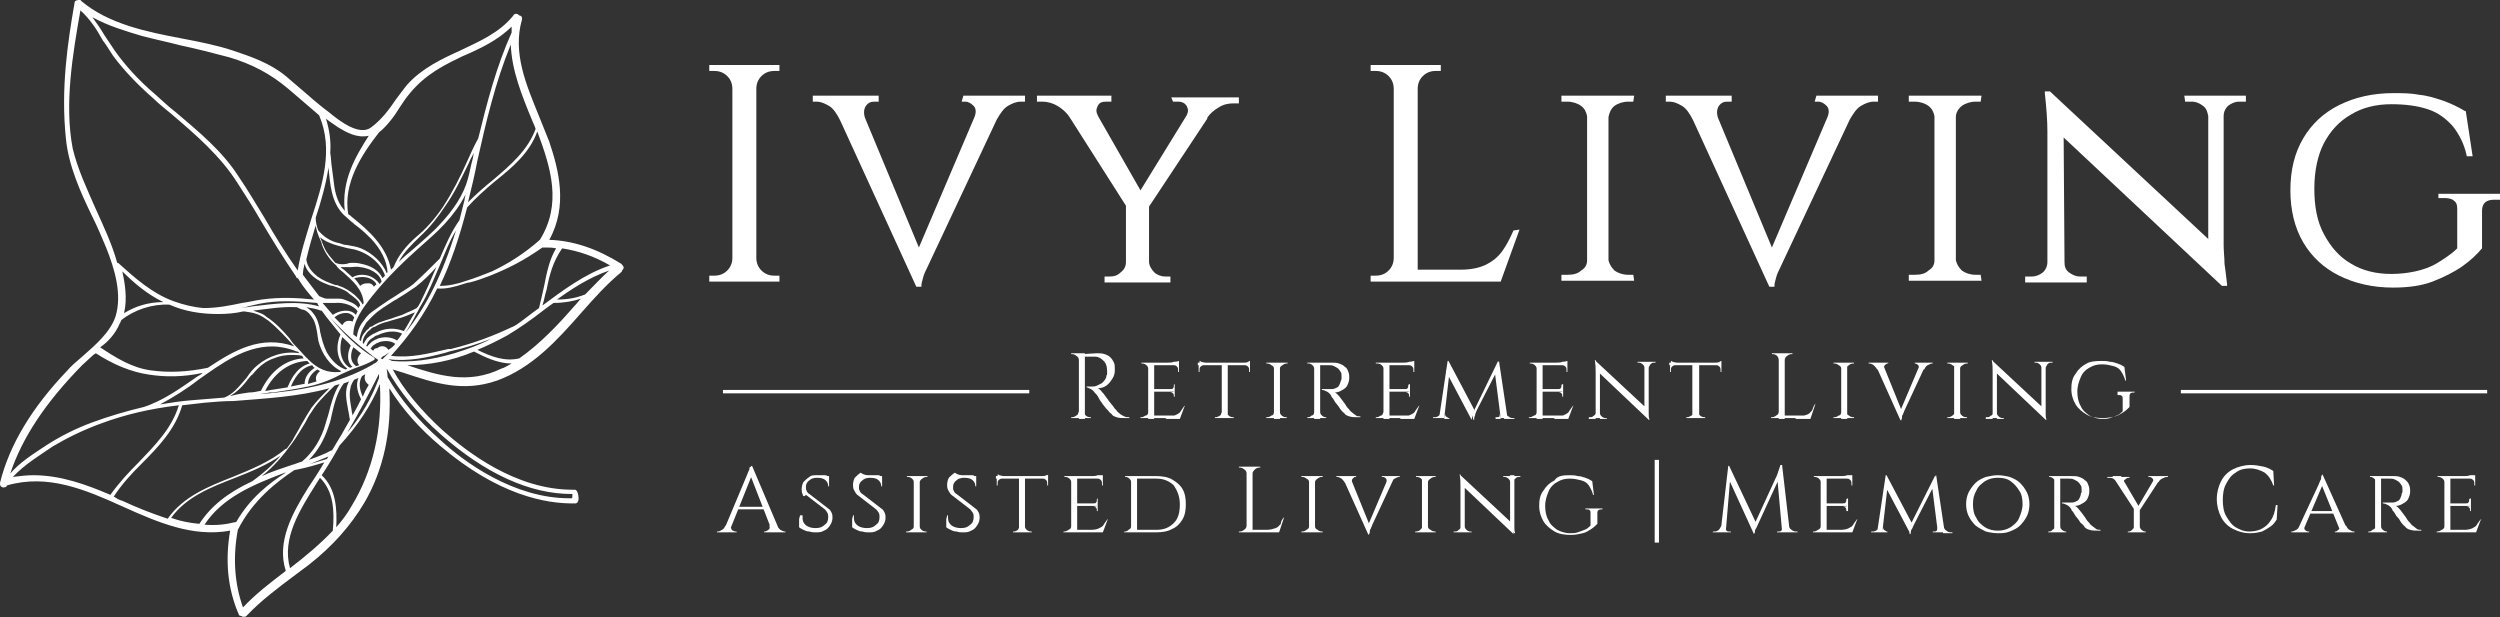 <?xml version="1.0" encoding="UTF-8"?>
<svg xmlns="http://www.w3.org/2000/svg" width="320" height="79" viewBox="0 0 320 79" fill="none">
  <rect x="0" y="0" width="320" height="79" fill="#333333" stroke="none"/>
  <g clip-path="url(#clip0_2_1049)">
    <path d="M93.634 67.269C93.525 67.378 93.525 67.596 93.634 67.706C93.634 67.815 93.744 67.924 93.853 67.924C93.963 68.033 94.073 68.033 94.182 68.033H94.291V68.142H91.773V68.033H91.882C92.101 68.033 92.211 67.924 92.43 67.815C92.649 67.706 92.758 67.487 92.868 67.269H93.634ZM96.263 59.627L96.372 60.501L93.306 68.142H92.539L95.606 60.828C95.715 60.61 95.715 60.501 95.825 60.282C95.934 60.173 95.934 59.955 95.934 59.846C96.153 59.736 96.153 59.627 96.263 59.627ZM97.906 64.867V65.195H94.073V64.867H97.906ZM96.263 59.627L99.877 68.142H98.891L96.044 60.828L96.263 59.627ZM98.453 67.269H99.439C99.548 67.487 99.767 67.706 99.877 67.815C100.096 67.924 100.315 68.033 100.424 68.033H100.534V68.142H97.796V68.033H97.906C98.015 68.033 98.234 67.924 98.344 67.815C98.563 67.706 98.563 67.487 98.453 67.269Z" fill="white"></path>
    <path d="M104.586 60.828C104.805 60.828 105.024 60.828 105.133 60.828C105.243 60.828 105.462 60.828 105.572 60.828C105.681 60.828 105.791 60.828 105.9 60.937C106.01 60.937 106.119 60.937 106.119 61.047V62.247H106.01C106.01 61.92 105.9 61.702 105.681 61.483C105.462 61.265 105.133 61.156 104.586 61.156C104.148 61.156 103.819 61.265 103.6 61.483C103.272 61.702 103.162 62.029 103.162 62.247C103.162 62.356 103.162 62.466 103.162 62.575C103.162 62.684 103.272 62.793 103.272 62.902C103.381 63.011 103.381 63.121 103.6 63.23L106.01 65.086C106.229 65.195 106.338 65.413 106.448 65.632C106.557 65.85 106.557 66.068 106.557 66.287C106.557 66.614 106.448 66.942 106.229 67.269C106.01 67.597 105.791 67.815 105.462 67.924C105.133 68.142 104.805 68.142 104.367 68.142C104.148 68.142 103.929 68.142 103.6 68.033C103.272 68.033 103.053 67.924 102.834 67.815C102.615 67.706 102.396 67.597 102.286 67.487C102.286 67.378 102.286 67.269 102.286 67.051C102.286 66.832 102.286 66.723 102.286 66.505C102.286 66.287 102.396 66.177 102.396 65.959H102.724C102.724 66.287 102.724 66.614 102.834 66.832C102.943 67.051 103.162 67.269 103.381 67.378C103.6 67.487 103.929 67.597 104.367 67.597C104.914 67.597 105.243 67.487 105.572 67.16C105.9 66.942 106.01 66.614 106.01 66.177C106.01 65.959 106.01 65.85 105.9 65.632C105.791 65.413 105.681 65.304 105.572 65.195L103.162 63.339C102.943 63.666 102.724 63.448 102.724 63.23C102.615 63.011 102.615 62.793 102.615 62.575C102.615 62.247 102.724 61.92 102.834 61.702C103.053 61.483 103.272 61.265 103.6 61.047C103.819 60.828 104.148 60.828 104.586 60.828ZM106.119 60.937V61.156H105.243V60.937H106.119Z" fill="white"></path>
    <path d="M111.376 60.828C111.595 60.828 111.814 60.828 111.923 60.828C112.033 60.828 112.252 60.828 112.361 60.828C112.471 60.828 112.58 60.828 112.69 60.937C112.8 60.937 112.909 60.937 112.909 61.046V62.247H112.8C112.8 61.92 112.69 61.701 112.471 61.483C112.252 61.265 111.923 61.156 111.376 61.156C110.938 61.156 110.609 61.265 110.39 61.483C110.062 61.701 109.952 62.029 109.952 62.247C109.952 62.356 109.952 62.465 109.952 62.575C109.952 62.684 110.062 62.793 110.062 62.902C110.171 63.011 110.171 63.12 110.39 63.23L112.8 65.085C113.019 65.195 113.128 65.413 113.238 65.631C113.347 65.85 113.347 66.068 113.347 66.286C113.347 66.614 113.238 66.941 113.019 67.269C112.8 67.596 112.58 67.815 112.252 67.924C111.923 68.142 111.595 68.142 111.157 68.142C110.938 68.142 110.719 68.142 110.39 68.033C110.062 68.033 109.843 67.924 109.624 67.815C109.405 67.706 109.186 67.596 109.076 67.487C109.076 67.378 109.076 67.269 109.076 67.051C109.076 66.832 109.076 66.723 109.076 66.505C109.076 66.286 109.186 66.177 109.186 65.959H109.295C109.295 66.286 109.295 66.614 109.405 66.832C109.514 67.051 109.733 67.269 109.952 67.378C110.171 67.487 110.5 67.596 110.938 67.596C111.485 67.596 111.814 67.487 112.142 67.16C112.471 66.941 112.58 66.614 112.58 66.177C112.58 65.959 112.58 65.85 112.471 65.631C112.361 65.413 112.252 65.304 112.142 65.195L109.733 63.339C109.514 63.12 109.405 62.902 109.295 62.684C109.186 62.465 109.186 62.247 109.186 62.029C109.186 61.701 109.295 61.374 109.405 61.156C109.624 60.937 109.843 60.719 110.171 60.501C110.609 60.828 110.938 60.828 111.376 60.828ZM112.909 60.937V61.156H112.033V60.937H112.909Z" fill="white"></path>
    <path d="M116.961 61.701C116.961 61.483 116.851 61.374 116.742 61.265C116.632 61.156 116.413 61.046 116.194 61.046H116.085V60.937H117.07L116.961 61.701ZM116.961 67.378V68.142H115.975V68.033H116.085C116.304 68.033 116.523 67.924 116.632 67.815C116.851 67.706 116.961 67.597 116.961 67.378ZM117.728 60.937V68.142H116.961V60.937H117.728ZM117.728 61.701V60.937H118.713V61.046H118.604C118.385 61.046 118.166 61.156 118.056 61.265C117.837 61.374 117.728 61.592 117.728 61.701ZM117.728 67.378C117.728 67.597 117.837 67.706 117.947 67.815C118.056 67.924 118.275 68.033 118.494 68.033H118.604V68.142H117.618V67.378H117.728Z" fill="white"></path>
    <path d="M123.422 60.828C123.641 60.828 123.86 60.828 123.97 60.828C124.079 60.828 124.298 60.828 124.408 60.828C124.517 60.828 124.627 60.828 124.736 60.937C124.846 60.937 124.955 60.937 124.955 61.046V62.247H124.846C124.846 61.92 124.736 61.701 124.517 61.483C124.298 61.265 123.97 61.156 123.422 61.156C122.984 61.156 122.656 61.265 122.437 61.483C122.108 61.701 121.999 62.029 121.999 62.247C121.999 62.356 121.999 62.465 121.999 62.575C121.999 62.684 122.108 62.793 122.108 62.902C122.218 63.011 122.218 63.12 122.437 63.23L124.846 65.085C125.065 65.195 125.174 65.413 125.284 65.631C125.393 65.85 125.393 66.068 125.393 66.286C125.393 66.614 125.284 66.941 125.065 67.269C124.846 67.596 124.627 67.815 124.298 67.924C123.97 68.142 123.641 68.142 123.203 68.142C122.984 68.142 122.765 68.142 122.437 68.033C122.108 68.033 121.889 67.924 121.67 67.815C121.451 67.706 121.232 67.596 121.122 67.487C121.122 67.378 121.122 67.269 121.122 67.051C121.122 66.832 121.122 66.723 121.122 66.505C121.122 66.286 121.232 66.177 121.232 65.959H121.341C121.341 66.286 121.341 66.614 121.451 66.832C121.56 67.051 121.78 67.269 121.999 67.378C122.218 67.487 122.546 67.596 122.984 67.596C123.532 67.596 123.86 67.487 124.189 67.16C124.517 66.941 124.627 66.614 124.627 66.177C124.627 65.959 124.627 65.85 124.517 65.631C124.408 65.522 124.298 65.304 124.189 65.195L121.78 63.339C121.56 63.12 121.451 62.902 121.341 62.684C121.232 62.465 121.232 62.247 121.232 62.029C121.232 61.701 121.341 61.374 121.451 61.156C121.67 60.937 121.889 60.719 122.218 60.501C122.656 60.828 122.984 60.828 123.422 60.828ZM124.955 60.937V61.156H124.079V60.937H124.955Z" fill="white"></path>
    <path d="M127.584 60.719C127.693 60.719 127.803 60.719 127.912 60.828C128.022 60.828 128.241 60.937 128.46 60.937C128.679 60.937 128.789 60.937 129.008 60.937L127.693 61.047V60.719H127.584ZM134.155 60.937V61.265H127.474V60.937H134.155ZM128.241 61.265C128.022 61.265 127.912 61.374 127.803 61.483C127.693 61.592 127.693 61.702 127.693 61.92V62.138H127.584V61.265H128.241ZM130.541 67.378V68.142H129.665V68.033C129.665 68.033 129.665 68.033 129.774 68.033C129.993 68.033 130.103 67.924 130.322 67.815C130.322 67.706 130.431 67.597 130.541 67.378ZM131.198 61.047V68.142H130.431V61.047H131.198ZM131.198 67.378C131.198 67.597 131.307 67.706 131.417 67.815C131.526 67.924 131.745 68.033 131.964 68.033H132.074V68.142H131.198V67.378ZM134.155 60.719V61.047L132.841 60.937C132.95 60.937 133.169 60.937 133.388 60.937C133.607 60.937 133.717 60.937 133.936 60.828C134.045 60.828 134.155 60.828 134.155 60.719ZM134.155 61.265V62.138H134.045V61.92C134.045 61.811 134.045 61.592 133.936 61.483C133.826 61.374 133.717 61.265 133.498 61.265H134.155Z" fill="white"></path>
    <path d="M137.111 61.702C137.111 61.483 137.002 61.374 136.892 61.265C136.783 61.156 136.564 61.047 136.345 61.047H136.235V60.937H137.331L137.111 61.702ZM137.111 67.378L137.221 68.142H136.126V68.033H136.235C136.454 68.033 136.564 67.924 136.783 67.815C137.002 67.706 137.111 67.597 137.111 67.378ZM137.878 60.937V68.142H137.111V60.937H137.878ZM141.164 60.937V61.265H137.878V60.937H141.164ZM140.506 64.431V64.758H137.769V64.431H140.506ZM141.164 67.815V68.142H137.878V67.815H141.164ZM141.821 66.396L141.164 68.142H139.302L139.74 67.815C140.178 67.815 140.506 67.706 140.725 67.597C140.944 67.487 141.163 67.378 141.273 67.16C141.383 66.942 141.602 66.723 141.711 66.505H141.821V66.396ZM141.164 60.828V61.047L139.74 60.937C139.959 60.937 140.287 60.937 140.506 60.828C140.835 60.828 141.054 60.828 141.164 60.828ZM140.506 63.776V64.431H139.959C140.068 64.431 140.287 64.431 140.287 64.322C140.397 64.212 140.397 64.103 140.397 63.994V63.885L140.506 63.776ZM140.506 64.758V65.413H140.397V65.304C140.397 65.195 140.397 65.086 140.287 64.977C140.178 64.867 140.068 64.867 139.959 64.867L140.506 64.758ZM141.164 61.265V62.138H141.054V61.92C141.054 61.811 141.054 61.592 140.944 61.483C140.835 61.374 140.725 61.265 140.506 61.265H141.164Z" fill="white"></path>
    <path d="M144.777 61.701C144.777 61.483 144.668 61.374 144.558 61.265C144.449 61.156 144.23 61.046 144.12 61.046H144.011V60.937H144.887L144.777 61.701ZM144.777 67.378V68.142H143.901V68.033H144.011C144.23 68.033 144.339 67.924 144.449 67.815C144.668 67.706 144.777 67.597 144.777 67.378ZM145.544 60.937V68.142H144.777V60.937H145.544ZM147.953 60.937C148.72 60.937 149.487 61.046 150.034 61.374C150.582 61.701 151.02 62.029 151.348 62.575C151.677 63.121 151.786 63.776 151.786 64.54C151.786 65.304 151.677 65.959 151.348 66.505C151.02 67.051 150.582 67.487 150.034 67.706C149.487 68.033 148.72 68.142 147.953 68.142H145.435V67.815C145.982 67.815 146.42 67.815 146.858 67.815C147.296 67.815 147.625 67.815 148.063 67.815C149.049 67.815 149.706 67.487 150.253 66.942C150.801 66.396 151.02 65.632 151.02 64.54C151.02 63.557 150.691 62.793 150.253 62.138C149.706 61.592 148.939 61.265 148.063 61.265C147.625 61.265 147.187 61.265 146.858 61.265C146.42 61.265 145.982 61.265 145.325 61.265V60.937H147.953Z" fill="white"></path>
    <path d="M159.562 60.61C159.562 60.391 159.452 60.173 159.233 60.064C159.124 59.955 158.905 59.846 158.686 59.846H158.576V59.736H159.562V60.61ZM159.562 67.269V68.142H158.576V68.033H158.686C158.905 68.033 159.124 67.924 159.233 67.815C159.452 67.706 159.562 67.487 159.562 67.269ZM160.329 59.736V68.142H159.562V59.736H160.329ZM160.329 60.61V59.736H161.314V59.846H161.205C160.986 59.846 160.767 59.955 160.657 60.064C160.438 60.282 160.329 60.391 160.329 60.61ZM163.614 67.815V68.142H160.329V67.815H163.614ZM164.381 66.177L163.723 68.142H161.752L162.19 67.815C162.628 67.815 162.957 67.706 163.285 67.596C163.614 67.487 163.723 67.269 163.942 67.051C163.942 66.832 164.052 66.505 164.381 66.177Z" fill="white"></path>
    <path d="M167.556 61.701C167.556 61.483 167.447 61.374 167.228 61.265C167.118 61.156 166.899 61.046 166.68 61.046H166.571V60.937H167.556V61.701ZM167.556 67.378V68.142H166.571V68.033H166.68C166.899 68.033 167.118 67.924 167.228 67.815C167.447 67.706 167.556 67.597 167.556 67.378ZM168.323 60.937V68.142H167.556V60.937H168.323ZM168.323 61.701V60.937H169.309V61.046H169.199C168.98 61.046 168.761 61.156 168.652 61.265C168.433 61.374 168.323 61.592 168.323 61.701ZM168.323 67.378C168.323 67.597 168.433 67.706 168.652 67.815C168.761 67.924 168.98 68.033 169.199 68.033H169.309V68.142H168.323V67.378Z" fill="white"></path>
    <path d="M173.032 61.811H172.156C172.046 61.592 171.827 61.374 171.718 61.265C171.499 61.156 171.389 61.046 171.17 61.046H171.061V60.937H173.58V61.046H173.47C173.361 61.046 173.251 61.156 173.142 61.265C173.032 61.374 173.032 61.592 173.032 61.811ZM175.113 68.361L171.827 61.046H172.813L175.332 67.269L175.113 68.361ZM175.113 68.361L175.003 67.487L177.741 61.046H178.508L175.66 67.16C175.551 67.378 175.551 67.487 175.441 67.706C175.332 67.815 175.332 67.924 175.332 68.142C175.332 68.251 175.222 68.361 175.222 68.47L175.113 68.361ZM177.413 61.811C177.522 61.592 177.522 61.374 177.413 61.265C177.303 61.156 177.194 61.046 176.975 61.046H176.865V60.937H179.165V61.046H179.055C178.946 61.046 178.727 61.156 178.508 61.265C178.289 61.374 178.179 61.592 178.07 61.811H177.413Z" fill="white"></path>
    <path d="M182.122 61.701C182.122 61.483 182.012 61.374 181.903 61.265C181.793 61.156 181.574 61.046 181.355 61.046H181.246V60.937H182.231L182.122 61.701ZM182.122 67.378V68.142H181.136V68.033H181.246C181.465 68.033 181.684 67.924 181.793 67.815C181.903 67.706 182.012 67.597 182.122 67.378ZM182.779 60.937V68.142H182.012V60.937H182.779ZM182.779 61.701V60.937H183.765V61.046H183.655C183.436 61.046 183.217 61.156 183.107 61.265C182.888 61.374 182.779 61.592 182.779 61.701ZM182.779 67.378C182.779 67.597 182.888 67.706 183.107 67.815C183.217 67.924 183.436 68.033 183.655 68.033H183.765V68.142H182.779V67.378Z" fill="white"></path>
    <path d="M186.94 67.378V68.142H186.064V68.033H186.283C186.502 68.033 186.612 67.924 186.721 67.815C186.94 67.706 186.94 67.597 186.94 67.378ZM186.94 60.828L187.488 61.483V68.142H186.94V62.247C186.94 61.811 186.94 61.374 186.831 60.719H186.94V60.828ZM186.94 60.828L193.621 67.051L193.73 68.361L187.05 62.029L186.94 60.828ZM187.488 67.378C187.488 67.597 187.597 67.706 187.707 67.815C187.816 67.924 188.035 68.033 188.145 68.033H188.364V68.142H187.488V67.378ZM193.292 61.702C193.292 61.483 193.183 61.374 193.073 61.265C192.964 61.156 192.745 61.047 192.635 61.047H192.416V60.937H193.292V61.702ZM193.84 60.937V66.723C193.84 66.942 193.84 67.269 193.84 67.487C193.84 67.706 193.84 68.033 193.949 68.252H193.84L193.292 67.597V60.828H193.84V60.937ZM193.73 61.702V60.937H194.606V61.047H194.387C194.168 61.047 194.059 61.156 193.949 61.265C193.84 61.374 193.73 61.483 193.73 61.702Z" fill="white"></path>
    <path d="M200.849 60.828C201.177 60.828 201.615 60.828 201.944 60.937C202.272 60.937 202.601 61.047 202.929 61.156C203.258 61.265 203.477 61.374 203.806 61.592L204.025 63.339H203.915C203.806 62.902 203.587 62.466 203.368 62.138C203.149 61.811 202.82 61.592 202.382 61.483C201.944 61.374 201.506 61.265 200.958 61.265C200.301 61.265 199.863 61.374 199.316 61.702C198.877 61.92 198.439 62.356 198.22 62.902C198.001 63.448 197.782 63.994 197.782 64.758C197.782 65.413 197.892 66.068 198.22 66.614C198.439 67.16 198.877 67.487 199.316 67.815C199.754 68.033 200.301 68.251 200.958 68.251C201.287 68.251 201.615 68.251 201.944 68.142C202.272 68.033 202.491 67.924 202.82 67.815C203.149 67.706 203.368 67.487 203.587 67.269V65.632C203.587 65.522 203.587 65.413 203.477 65.304C203.368 65.195 203.258 65.195 203.039 65.195H202.929V65.086H205.12V65.195H205.01C204.682 65.195 204.463 65.304 204.463 65.632V67.051C204.244 67.269 204.025 67.487 203.696 67.706C203.368 67.924 203.039 68.142 202.601 68.251C202.163 68.361 201.615 68.47 201.068 68.47C200.301 68.47 199.535 68.361 198.987 68.033C198.439 67.706 197.892 67.269 197.563 66.723C197.235 66.177 197.016 65.522 197.016 64.758C197.016 63.994 197.125 63.339 197.563 62.793C197.892 62.247 198.33 61.811 198.987 61.483C199.316 60.937 199.973 60.828 200.849 60.828Z" fill="white"></path>
    <path d="M211.8 58.863H212.348V69.452H211.8V58.863Z" fill="white"></path>
    <path d="M220.561 67.269V68.142H219.247V68.033C219.247 68.033 219.357 68.033 219.466 68.033C219.685 68.033 219.904 67.924 220.014 67.815C220.123 67.706 220.233 67.487 220.342 67.269H220.561ZM221.218 59.627H221.328L221.547 60.282L220.89 68.142H220.233L221.218 59.627ZM220.89 67.487C220.89 67.706 220.89 67.815 220.999 67.924C221.109 68.033 221.218 68.033 221.328 68.033H221.547V68.142H220.78L220.89 67.487ZM221.328 59.627L224.832 67.051L224.504 68.361L221.109 60.937L221.328 59.627ZM228.008 59.627L228.118 60.391L225.051 67.051C224.942 67.269 224.832 67.597 224.723 67.706C224.613 67.924 224.613 68.033 224.613 68.251H224.504L224.394 67.487L228.008 59.627ZM228.118 67.487L228.227 68.142H227.461V68.033H227.68C227.789 68.033 227.899 68.033 228.008 67.924C228.118 67.815 228.118 67.706 228.118 67.487ZM228.118 59.627L229.103 68.142H228.118L227.461 60.828L227.899 59.518H228.118V59.627ZM228.775 67.269H228.994C228.994 67.487 229.103 67.706 229.322 67.815C229.432 67.924 229.651 68.033 229.87 68.033H230.089V68.142H228.775V67.269Z" fill="white"></path>
    <path d="M233.046 61.702C233.046 61.483 232.936 61.374 232.827 61.265C232.717 61.156 232.498 61.047 232.279 61.047H232.17V60.937H233.265L233.046 61.702ZM233.046 67.378L233.155 68.142H232.06V68.033H232.17C232.389 68.033 232.498 67.924 232.717 67.815C232.936 67.706 233.046 67.597 233.046 67.378ZM233.812 60.937V68.142H233.046V60.937H233.812ZM237.098 60.937V61.265H233.812V60.937H237.098ZM236.55 64.431V64.758H233.812V64.431H236.55ZM237.098 67.815V68.142H233.812V67.815H237.098ZM237.755 66.396L237.098 68.142H235.236L235.674 67.815C236.112 67.815 236.441 67.706 236.66 67.597C236.879 67.487 237.098 67.378 237.207 67.16C237.317 66.942 237.536 66.723 237.645 66.505H237.755V66.396ZM237.098 60.828V61.047L235.674 60.937C235.893 60.937 236.222 60.937 236.441 60.828C236.769 60.828 236.988 60.828 237.098 60.828ZM236.55 63.776V64.431H235.893C236.003 64.431 236.222 64.431 236.222 64.322C236.331 64.212 236.331 64.103 236.331 63.994V63.885L236.55 63.776ZM236.55 64.758V65.413H236.331V65.304C236.331 65.195 236.331 65.086 236.222 64.977C236.112 64.867 236.003 64.867 235.893 64.867L236.55 64.758ZM237.098 61.265V62.138H236.988V61.92C236.988 61.811 236.988 61.592 236.879 61.483C236.769 61.374 236.66 61.265 236.441 61.265H237.098Z" fill="white"></path>
    <path d="M240.712 67.378V68.142H239.507V68.033H239.726C239.945 68.033 240.164 67.924 240.274 67.815C240.383 67.706 240.493 67.487 240.602 67.269L240.712 67.378ZM241.369 60.828H241.478L241.697 61.483L240.931 68.142H240.274L241.369 60.828ZM241.04 67.487C241.04 67.597 241.04 67.706 241.15 67.815C241.259 67.924 241.369 67.924 241.478 68.033H241.588V68.142H240.931L241.04 67.487ZM241.478 60.828L244.764 67.051L244.545 68.361L241.259 62.138L241.478 60.828ZM247.721 60.828L247.83 61.592L244.983 67.16C244.873 67.378 244.764 67.706 244.654 67.815C244.545 68.033 244.545 68.142 244.545 68.361H244.435L244.326 67.597L247.721 60.828ZM247.83 60.828L248.925 68.142H248.049L247.283 62.138L247.83 60.828ZM247.94 67.487L248.049 68.142H247.392V68.033H247.611C247.83 68.033 247.94 67.924 247.94 67.815C247.94 67.706 247.94 67.597 247.94 67.487ZM248.597 67.378H248.816C248.816 67.597 248.925 67.815 249.144 67.924C249.254 68.033 249.473 68.142 249.692 68.142H249.911V68.251H248.706V67.378H248.597Z" fill="white"></path>
    <path d="M255.715 60.828C256.263 60.828 256.81 60.937 257.248 61.047C257.796 61.265 258.234 61.483 258.563 61.811C258.891 62.138 259.22 62.575 259.439 63.011C259.658 63.448 259.767 63.994 259.767 64.54C259.767 65.086 259.658 65.632 259.439 66.068C259.22 66.505 258.891 66.942 258.563 67.269C258.234 67.597 257.796 67.815 257.248 68.033C256.701 68.251 256.263 68.251 255.715 68.251C255.168 68.251 254.62 68.142 254.182 68.033C253.744 67.815 253.306 67.597 252.868 67.269C252.539 66.942 252.211 66.505 251.992 66.068C251.773 65.632 251.663 65.086 251.663 64.54C251.663 63.994 251.773 63.448 251.992 63.011C252.211 62.575 252.539 62.138 252.868 61.811C253.196 61.483 253.634 61.265 254.182 61.047C254.73 60.937 255.168 60.828 255.715 60.828ZM255.715 67.924C256.263 67.924 256.81 67.815 257.358 67.487C257.796 67.16 258.234 66.832 258.453 66.287C258.672 65.741 258.891 65.195 258.891 64.54C258.891 63.885 258.782 63.23 258.453 62.793C258.125 62.247 257.796 61.92 257.358 61.592C256.92 61.265 256.372 61.156 255.715 61.156C255.168 61.156 254.62 61.265 254.073 61.592C253.634 61.92 253.196 62.247 252.977 62.793C252.649 63.339 252.539 63.885 252.539 64.54C252.539 65.195 252.649 65.85 252.977 66.287C253.196 66.832 253.634 67.16 254.073 67.487C254.62 67.815 255.168 67.924 255.715 67.924Z" fill="white"></path>
    <path d="M263.053 61.701C263.053 61.483 262.943 61.374 262.834 61.265C262.724 61.156 262.505 61.046 262.396 61.046H262.286V60.937H263.272L263.053 61.701ZM263.053 67.378L263.162 68.142H262.177V68.033H262.286C262.505 68.033 262.615 67.924 262.724 67.815C262.943 67.706 262.943 67.597 263.053 67.378ZM263.71 60.937V68.142H262.943V60.937H263.71ZM263.71 67.378C263.71 67.597 263.819 67.706 263.929 67.815C264.038 67.924 264.257 68.033 264.367 68.033H264.476V68.142H263.381L263.71 67.378ZM265.133 60.937C265.462 60.937 265.9 60.937 266.119 61.046C266.448 61.156 266.667 61.265 266.886 61.483C267.105 61.592 267.214 61.811 267.324 62.138C267.433 62.356 267.433 62.684 267.433 62.902C267.433 63.23 267.324 63.557 267.214 63.776C267.105 64.103 266.776 64.322 266.557 64.431C266.229 64.649 265.9 64.758 265.571 64.758C265.681 64.758 265.9 64.977 266.01 65.086C266.119 65.195 266.338 65.522 266.448 65.632C266.667 65.959 266.886 66.177 266.995 66.396C267.105 66.614 267.324 66.832 267.433 66.942C267.543 67.16 267.762 67.269 267.871 67.378C267.981 67.487 268.2 67.597 268.309 67.706C268.419 67.815 268.638 67.815 268.857 67.815V67.924H268.528C268.09 67.924 267.762 67.924 267.433 67.815C267.105 67.706 266.886 67.597 266.776 67.378C266.667 67.16 266.448 67.051 266.338 66.942C266.338 66.942 266.229 66.832 266.119 66.614C266.009 66.505 265.9 66.287 265.681 66.068C265.571 65.85 265.462 65.741 265.352 65.522C265.243 65.413 265.133 65.304 265.133 65.195C265.024 64.977 264.805 64.758 264.586 64.649C264.367 64.54 264.148 64.431 263.929 64.431V64.322C264.148 64.322 264.367 64.322 264.586 64.322C264.805 64.322 265.024 64.322 265.243 64.322C265.462 64.322 265.681 64.212 265.9 64.103C266.119 63.994 266.229 63.666 266.338 63.339C266.338 63.23 266.338 63.121 266.448 63.011C266.448 62.902 266.448 62.793 266.448 62.684C266.448 62.466 266.448 62.247 266.338 62.138C266.229 61.92 266.119 61.811 266.01 61.701C265.9 61.592 265.681 61.483 265.462 61.374C265.243 61.265 265.024 61.265 264.805 61.265C264.476 61.265 264.148 61.265 263.819 61.265C263.6 61.265 263.381 61.265 263.381 61.265C263.381 61.265 263.381 61.265 263.381 61.156C263.381 61.046 263.381 61.046 263.272 60.937H265.133Z" fill="white"></path>
    <path d="M271.923 61.701H270.938C270.828 61.483 270.609 61.374 270.5 61.265C270.28 61.156 270.061 61.156 269.842 61.156H269.733V61.046H272.58V61.156H272.471C272.252 61.156 272.142 61.265 272.033 61.374C271.814 61.483 271.814 61.592 271.923 61.701ZM271.485 60.937L273.785 64.867L273.237 65.304L270.39 60.937H271.485ZM273.237 67.378V68.142H272.361V68.033C272.361 68.033 272.361 68.033 272.471 68.033C272.69 68.033 272.799 67.924 272.909 67.815C273.018 67.706 273.128 67.597 273.237 67.378ZM273.894 65.086V68.142H273.128V65.086H273.894ZM275.975 60.937H276.742L273.894 65.304L273.456 65.195L275.975 60.937ZM273.894 67.378C273.894 67.597 274.004 67.706 274.113 67.815C274.223 67.924 274.442 68.033 274.552 68.033H274.661V68.142H273.785L273.894 67.378ZM275.537 61.701C275.647 61.592 275.647 61.374 275.537 61.265C275.428 61.156 275.318 61.046 275.099 61.046H274.99V60.937H277.508V61.046H277.399C277.18 61.046 276.961 61.156 276.742 61.265C276.523 61.374 276.413 61.483 276.304 61.701H275.537Z" fill="white"></path>
    <path d="M291.526 64.649L291.417 66.505C291.198 66.832 290.979 67.16 290.65 67.378C290.322 67.597 289.993 67.815 289.555 68.033C289.117 68.142 288.679 68.251 288.022 68.251C287.146 68.251 286.489 68.033 285.832 67.706C285.175 67.378 284.627 66.832 284.298 66.177C283.97 65.522 283.751 64.758 283.751 63.885C283.751 63.011 283.97 62.247 284.298 61.592C284.627 60.937 285.175 60.391 285.832 60.064C286.489 59.736 287.255 59.518 288.131 59.518C288.679 59.518 289.227 59.627 289.774 59.736C290.212 59.846 290.65 60.064 290.979 60.282L291.088 62.138H290.979C290.76 61.483 290.431 60.937 289.884 60.501C289.336 60.173 288.679 59.955 288.022 59.955C287.365 59.955 286.708 60.064 286.16 60.501C285.613 60.828 285.284 61.265 284.956 61.92C284.627 62.466 284.517 63.23 284.517 63.994C284.517 64.758 284.627 65.522 284.956 66.068C285.284 66.614 285.613 67.16 286.16 67.487C286.708 67.815 287.255 68.033 287.912 68.033C288.46 68.033 289.008 67.924 289.446 67.706C289.884 67.487 290.322 67.16 290.65 66.614C290.979 66.177 291.198 65.522 291.307 64.649H291.526Z" fill="white"></path>
    <path d="M295.031 67.269C294.921 67.487 294.921 67.706 295.031 67.815C295.14 67.924 295.25 68.033 295.469 68.033H295.578V68.142H293.279V68.033H293.388C293.498 68.033 293.717 67.924 293.936 67.815C294.155 67.706 294.264 67.487 294.374 67.269H295.031ZM297.331 60.828L297.44 61.702L294.702 68.142H293.936L296.783 62.029C296.893 61.811 296.893 61.702 297.002 61.483C297.112 61.374 297.112 61.265 297.112 61.047C297.112 60.937 297.221 60.828 297.221 60.719L297.331 60.828ZM298.754 65.413V65.741H295.578V65.413H298.754ZM297.331 60.828L300.616 68.142H299.63L297.112 61.92L297.331 60.828ZM299.411 67.269H300.287C300.397 67.487 300.506 67.706 300.726 67.815C300.945 67.924 301.054 68.033 301.273 68.033H301.383V68.142H298.864V68.033H298.973C299.083 68.033 299.192 67.924 299.302 67.815C299.521 67.706 299.521 67.487 299.411 67.269Z" fill="white"></path>
    <path d="M304.121 61.701C304.121 61.483 304.011 61.374 303.901 61.265C303.792 61.156 303.573 61.046 303.463 61.046H303.354V60.937H304.34L304.121 61.701ZM304.121 67.378L304.23 68.142H303.135V68.033H303.244C303.463 68.033 303.573 67.924 303.682 67.815C304.011 67.706 304.011 67.597 304.121 67.378ZM304.778 60.937V68.142H304.011V60.937H304.778ZM304.778 67.378C304.778 67.597 304.887 67.706 304.997 67.815C305.106 67.924 305.325 68.033 305.435 68.033H305.544V68.142H304.559L304.778 67.378ZM306.201 60.937C306.53 60.937 306.968 60.937 307.187 61.046C307.515 61.156 307.734 61.265 307.953 61.483C308.173 61.701 308.282 61.811 308.392 62.138C308.501 62.356 308.501 62.684 308.501 62.902C308.501 63.23 308.392 63.557 308.282 63.776C308.173 64.103 307.844 64.322 307.625 64.431C307.296 64.649 306.968 64.758 306.639 64.758C306.749 64.758 306.968 64.977 307.077 65.086C307.296 65.304 307.406 65.522 307.515 65.632C307.734 65.959 307.954 66.177 308.063 66.396C308.173 66.614 308.392 66.832 308.501 66.942C308.611 67.16 308.83 67.269 308.939 67.378C309.049 67.487 309.268 67.597 309.377 67.706C309.487 67.815 309.706 67.815 309.925 67.815V67.924H309.596C309.158 67.924 308.83 67.924 308.501 67.815C308.173 67.706 307.953 67.597 307.844 67.378C307.625 67.269 307.515 67.051 307.406 66.942C307.406 66.942 307.296 66.832 307.187 66.614C307.077 66.396 306.968 66.287 306.749 66.068C306.639 65.85 306.53 65.741 306.42 65.522C306.311 65.413 306.201 65.304 306.201 65.195C306.092 64.977 305.873 64.758 305.654 64.649C305.435 64.54 305.216 64.431 304.997 64.431V64.322C305.216 64.322 305.435 64.322 305.654 64.322C305.873 64.322 306.092 64.322 306.311 64.322C306.53 64.322 306.749 64.212 306.968 64.103C307.187 63.994 307.296 63.666 307.406 63.339C307.406 63.23 307.406 63.121 307.515 63.011C307.515 62.902 307.515 62.793 307.515 62.684C307.515 62.466 307.515 62.247 307.406 62.138C307.296 61.92 307.187 61.811 307.077 61.701C306.968 61.592 306.749 61.483 306.53 61.374C306.311 61.265 306.092 61.265 305.873 61.265C305.544 61.265 305.216 61.265 304.887 61.265C304.668 61.265 304.449 61.265 304.449 61.265C304.449 61.265 304.449 61.265 304.449 61.156C304.449 61.046 304.449 61.046 304.34 60.937H306.201Z" fill="white"></path>
    <path d="M312.882 61.702C312.882 61.483 312.772 61.374 312.663 61.265C312.553 61.156 312.334 61.047 312.115 61.047H312.006V60.937H313.101L312.882 61.702ZM312.882 67.378L312.991 68.142H311.896V68.033H312.006C312.225 68.033 312.334 67.924 312.553 67.815C312.772 67.706 312.882 67.597 312.882 67.378ZM313.648 60.937V68.142H312.882V60.937H313.648ZM316.824 60.937V61.265H313.539V60.937H316.824ZM316.277 64.431V64.758H313.539V64.431H316.277ZM316.934 67.815V68.142H313.648V67.815H316.934ZM317.591 66.396L316.934 68.142H315.072L315.51 67.815C315.948 67.815 316.277 67.706 316.496 67.597C316.715 67.487 316.934 67.378 317.043 67.16C317.153 66.942 317.372 66.723 317.481 66.505H317.591V66.396ZM316.824 60.828V61.047L315.4 60.937C315.619 60.937 315.948 60.937 316.167 60.828C316.605 60.828 316.824 60.828 316.824 60.828ZM316.277 63.776V64.431H315.619C315.729 64.431 315.948 64.431 315.948 64.322C316.058 64.212 316.058 64.103 316.058 63.994V63.885L316.277 63.776ZM316.277 64.758V65.413H316.167V65.304C316.167 65.195 316.167 65.086 316.058 64.977C315.948 64.867 315.839 64.867 315.729 64.867L316.277 64.758ZM316.824 61.265V62.138H316.715V61.92C316.715 61.811 316.715 61.592 316.605 61.483C316.496 61.374 316.386 61.265 316.167 61.265H316.824Z" fill="white"></path>
    <path d="M138.097 46.09C138.097 45.872 137.988 45.654 137.769 45.544C137.659 45.435 137.44 45.326 137.221 45.326H137.112V45.217H138.097V46.09ZM138.097 52.64V53.514H137.112V53.405H137.221C137.44 53.405 137.659 53.295 137.769 53.186C137.988 53.077 137.988 52.968 138.097 52.64ZM138.864 45.217V53.623H138.097V45.217H138.864ZM140.397 45.217C140.726 45.217 141.054 45.217 141.383 45.326C141.711 45.435 141.93 45.544 142.149 45.763C142.368 45.981 142.478 46.2 142.587 46.418C142.697 46.636 142.697 46.964 142.697 47.4C142.697 47.837 142.587 48.165 142.368 48.492C142.149 48.82 141.93 49.147 141.602 49.365C141.273 49.584 140.945 49.693 140.507 49.693C140.616 49.693 140.835 49.911 140.945 50.02C141.054 50.239 141.273 50.348 141.383 50.566C141.602 50.894 141.821 51.112 141.93 51.33C142.149 51.549 142.259 51.767 142.478 51.985C142.587 52.204 142.806 52.422 142.916 52.531C143.025 52.75 143.244 52.859 143.354 52.968C143.463 53.077 143.682 53.186 143.901 53.295C144.12 53.405 144.339 53.405 144.559 53.405V53.514H143.901C143.573 53.514 143.244 53.514 142.916 53.405C142.587 53.295 142.368 53.186 142.259 52.968C142.04 52.859 141.93 52.64 141.821 52.531C141.821 52.531 141.711 52.422 141.602 52.313C141.492 52.204 141.383 51.985 141.164 51.767C141.054 51.549 140.835 51.33 140.726 51.112C140.616 50.894 140.506 50.675 140.397 50.566C140.287 50.457 140.287 50.348 140.178 50.348C140.068 50.13 139.849 49.911 139.63 49.802C139.411 49.693 139.192 49.584 139.083 49.584V49.475C139.302 49.475 139.521 49.475 139.74 49.475C139.959 49.475 140.178 49.475 140.397 49.365C140.616 49.256 140.835 49.147 141.054 49.038C141.273 48.82 141.492 48.601 141.602 48.274C141.602 48.165 141.602 48.055 141.711 47.946C141.711 47.837 141.711 47.728 141.711 47.51C141.711 46.964 141.602 46.527 141.273 46.2C140.945 45.872 140.616 45.654 140.178 45.654C139.959 45.654 139.74 45.654 139.521 45.654C139.302 45.654 138.973 45.654 138.645 45.654C138.645 45.654 138.645 45.654 138.645 45.544C138.645 45.435 138.645 45.435 138.535 45.326L140.397 45.217ZM138.754 52.64C138.754 52.859 138.864 53.077 138.973 53.186C139.083 53.295 139.302 53.405 139.521 53.405H139.63V53.514H138.645V52.64H138.754Z" fill="white"></path>
    <path d="M146.968 47.182C146.968 46.964 146.858 46.855 146.749 46.745C146.639 46.636 146.42 46.527 146.201 46.527H146.092V46.418H147.187L146.968 47.182ZM146.968 52.75L147.077 53.514H145.982V53.405H146.092C146.311 53.405 146.42 53.296 146.639 53.186C146.858 53.186 146.968 52.968 146.968 52.75ZM147.734 46.418V53.623H146.968V46.418H147.734ZM150.91 46.418V46.745H147.625V46.418H150.91ZM150.363 49.802V50.13H147.625V49.802H150.363ZM151.02 53.186V53.514H147.734V53.186H151.02ZM151.677 51.876L151.02 53.623H149.158L149.596 53.296C150.034 53.296 150.363 53.186 150.582 53.077C150.801 52.968 151.02 52.859 151.129 52.641C151.239 52.422 151.458 52.204 151.567 51.986H151.677V51.876ZM150.91 46.2V46.527L149.487 46.418C149.706 46.418 150.034 46.418 150.253 46.309C150.691 46.309 150.91 46.2 150.91 46.2ZM150.363 49.147V49.802H149.815C149.925 49.802 150.144 49.802 150.144 49.693C150.253 49.584 150.253 49.475 150.253 49.366V49.256L150.363 49.147ZM150.363 50.13V50.785H150.253V50.676C150.253 50.566 150.253 50.457 150.144 50.348C150.034 50.239 149.925 50.239 149.815 50.239L150.363 50.13ZM150.91 46.745V47.619H150.801V47.401C150.801 47.291 150.801 47.073 150.691 46.964C150.582 46.855 150.472 46.745 150.253 46.745H150.91Z" fill="white"></path>
    <path d="M153.429 46.2C153.539 46.2 153.648 46.2 153.758 46.309C153.867 46.309 154.086 46.418 154.305 46.418C154.524 46.418 154.634 46.418 154.853 46.418L153.539 46.527V46.2H153.429ZM160 46.418V46.745H153.32V46.418H160ZM154.086 46.745C153.867 46.745 153.758 46.855 153.648 46.964C153.539 47.073 153.539 47.182 153.539 47.401V47.619H153.429V46.745H154.086ZM156.386 52.75V53.514H155.51V53.405C155.51 53.405 155.51 53.405 155.619 53.405C155.838 53.405 155.948 53.296 156.167 53.186C156.276 53.186 156.276 52.968 156.386 52.75ZM157.153 46.418V53.514H156.386V46.418H157.153ZM157.043 52.75C157.043 52.968 157.153 53.077 157.262 53.186C157.372 53.296 157.591 53.405 157.81 53.405H157.919V53.514H157.043V52.75ZM160 46.2V46.527L158.686 46.418C158.795 46.418 159.014 46.418 159.233 46.418C159.452 46.418 159.562 46.418 159.781 46.309C159.89 46.2 160 46.2 160 46.2ZM160 46.745V47.619H159.89V47.401C159.89 47.291 159.89 47.073 159.781 46.964C159.671 46.855 159.562 46.745 159.343 46.745H160Z" fill="white"></path>
    <path d="M163.066 47.182C163.066 46.964 162.957 46.855 162.738 46.745C162.628 46.636 162.409 46.527 162.19 46.527H162.081V46.418H163.066V47.182ZM163.066 52.75V53.514H162.081V53.405H162.19C162.409 53.405 162.628 53.295 162.738 53.186C162.957 53.186 163.066 52.968 163.066 52.75ZM163.833 46.418V53.623H163.066V46.418H163.833ZM163.833 47.182V46.418H164.819V46.527H164.709C164.49 46.527 164.271 46.636 164.161 46.745C163.942 46.855 163.833 46.964 163.833 47.182ZM163.833 52.75C163.833 52.968 163.942 53.077 164.052 53.186C164.161 53.295 164.38 53.405 164.6 53.405H164.709V53.514H163.723V52.75H163.833Z" fill="white"></path>
    <path d="M168.214 47.182C168.214 46.964 168.104 46.855 167.994 46.745C167.885 46.636 167.666 46.527 167.556 46.527H167.337V46.418H168.323L168.214 47.182ZM168.214 52.75L168.323 53.514H167.337V53.405H167.447C167.666 53.405 167.775 53.295 167.885 53.186C168.104 53.186 168.214 52.968 168.214 52.75ZM168.98 46.418V53.623H168.214V46.418H168.98ZM168.98 52.75C168.98 52.968 169.09 53.077 169.199 53.186C169.309 53.295 169.528 53.405 169.637 53.405H169.747V53.514H168.761L168.98 52.75ZM170.404 46.418C170.732 46.418 171.17 46.418 171.389 46.527C171.718 46.636 171.937 46.745 172.156 46.964C172.375 47.073 172.485 47.291 172.594 47.619C172.704 47.837 172.704 48.165 172.704 48.383C172.704 48.711 172.594 49.038 172.485 49.256C172.375 49.584 172.047 49.802 171.827 49.911C171.499 50.13 171.17 50.239 170.842 50.239C170.951 50.239 171.17 50.457 171.28 50.566C171.499 50.785 171.608 51.003 171.718 51.112C171.937 51.44 172.156 51.658 172.266 51.876C172.375 52.095 172.594 52.313 172.704 52.422C172.813 52.641 173.032 52.75 173.142 52.859C173.251 52.968 173.47 53.077 173.58 53.186C173.689 53.295 173.908 53.295 174.127 53.295V53.405H173.799C173.361 53.405 173.032 53.405 172.704 53.295C172.375 53.186 172.156 53.077 172.047 52.859C171.827 52.75 171.718 52.531 171.608 52.422C171.608 52.422 171.499 52.313 171.389 52.095C171.28 51.986 171.17 51.767 170.951 51.549C170.842 51.331 170.732 51.221 170.623 51.003C170.513 50.894 170.404 50.785 170.404 50.675C170.294 50.457 170.075 50.239 169.856 50.13C169.637 50.02 169.418 49.911 169.199 49.911V49.802C169.418 49.802 169.637 49.802 169.856 49.802C170.075 49.802 170.294 49.802 170.513 49.802C170.732 49.802 170.951 49.693 171.17 49.584C171.389 49.475 171.499 49.147 171.608 48.82C171.608 48.711 171.718 48.601 171.718 48.492C171.718 48.383 171.718 48.274 171.718 48.165C171.718 47.946 171.718 47.728 171.608 47.619C171.499 47.401 171.389 47.291 171.28 47.182C171.17 47.073 170.951 46.964 170.732 46.855C170.513 46.745 170.294 46.745 170.075 46.745C169.747 46.745 169.418 46.745 169.09 46.745C168.871 46.745 168.652 46.745 168.652 46.745C168.652 46.745 168.652 46.745 168.652 46.636C168.652 46.527 168.652 46.527 168.542 46.418H170.404Z" fill="white"></path>
    <path d="M177.084 47.182C177.084 46.964 176.975 46.855 176.865 46.745C176.756 46.636 176.537 46.527 176.318 46.527H176.099V46.418H177.194L177.084 47.182ZM177.084 52.75L177.194 53.514H176.099V53.405H176.208C176.427 53.405 176.537 53.296 176.756 53.186C176.975 53.186 176.975 52.968 177.084 52.75ZM177.851 46.418V53.623H177.084V46.418H177.851ZM181.027 46.418V46.745H177.741V46.418H181.027ZM180.479 49.802V50.13H177.741V49.802H180.479ZM181.027 53.186V53.514H177.741V53.186H181.027ZM181.684 51.876L181.027 53.623H179.165L179.603 53.296C180.041 53.296 180.37 53.186 180.589 53.077C180.808 52.968 181.027 52.859 181.136 52.641C181.246 52.422 181.465 52.204 181.574 51.986H181.684V51.876ZM181.027 46.2V46.527L179.603 46.418C179.822 46.418 180.151 46.418 180.37 46.309C180.698 46.309 180.917 46.2 181.027 46.2ZM180.479 49.147V49.802H179.822C179.931 49.802 180.151 49.802 180.151 49.693C180.26 49.584 180.26 49.475 180.26 49.366V49.256L180.479 49.147ZM180.479 50.13V50.785H180.37V50.676C180.37 50.566 180.37 50.457 180.26 50.348C180.151 50.239 180.041 50.239 179.932 50.239L180.479 50.13ZM181.027 46.745V47.619H180.917V47.401C180.917 47.291 180.917 47.073 180.808 46.964C180.698 46.855 180.589 46.745 180.37 46.745H181.027Z" fill="white"></path>
    <path d="M184.641 52.75V53.514H183.436V53.405H183.655C183.874 53.405 184.093 53.296 184.203 53.186C184.312 53.077 184.422 52.859 184.422 52.641L184.641 52.75ZM185.298 46.2H185.407L185.626 46.855L184.86 53.514H184.203L185.298 46.2ZM184.969 52.968C184.969 53.077 184.969 53.186 185.079 53.296C185.188 53.405 185.298 53.405 185.407 53.514H185.517V53.623H184.86L184.969 52.968ZM185.407 46.2L188.693 52.422L188.364 53.732L185.079 47.51L185.407 46.2ZM191.759 46.2L191.868 46.964L189.021 52.531C188.912 52.75 188.802 53.077 188.802 53.186C188.693 53.405 188.693 53.514 188.693 53.732H188.583L188.474 52.968L191.759 46.2ZM191.868 46.2L192.964 53.514H192.088L191.321 47.51L191.868 46.2ZM191.978 52.968L192.088 53.623H191.43V53.405H191.649C191.868 53.405 191.978 53.296 191.978 53.186C191.868 53.186 191.978 53.077 191.978 52.968ZM192.526 52.75H192.745C192.745 52.968 192.854 53.186 193.073 53.296C193.183 53.405 193.402 53.514 193.621 53.514H193.84V53.623H192.526V52.75Z" fill="white"></path>
    <path d="M196.687 47.182C196.687 46.964 196.578 46.855 196.468 46.745C196.359 46.636 196.14 46.527 195.921 46.527H195.811V46.418H196.906L196.687 47.182ZM196.687 52.75L196.797 53.514H195.702V53.405H195.811C196.03 53.405 196.14 53.296 196.359 53.186C196.578 53.186 196.687 52.968 196.687 52.75ZM197.454 46.418V53.623H196.687V46.418H197.454ZM200.63 46.418V46.745H197.344V46.418H200.63ZM200.082 49.802V50.13H197.344V49.802H200.082ZM200.739 53.186V53.514H197.454V53.186H200.739ZM201.396 51.876L200.739 53.623H198.877L199.316 53.296C199.754 53.296 200.082 53.186 200.301 53.077C200.52 52.968 200.739 52.859 200.849 52.641C200.958 52.422 201.177 52.204 201.287 51.986H201.396V51.876ZM200.63 46.2V46.527L199.206 46.418C199.425 46.418 199.754 46.418 199.973 46.309C200.411 46.309 200.52 46.2 200.63 46.2ZM200.082 49.147V49.802H199.425C199.535 49.802 199.754 49.802 199.754 49.693C199.863 49.584 199.863 49.475 199.863 49.366V49.256L200.082 49.147ZM200.082 50.13V50.785H199.973V50.676C199.973 50.566 199.973 50.457 199.863 50.348C199.754 50.239 199.644 50.239 199.535 50.239L200.082 50.13ZM200.63 46.745V47.619H200.52V47.401C200.52 47.291 200.52 47.073 200.411 46.964C200.301 46.855 200.192 46.745 199.973 46.745H200.63Z" fill="white"></path>
    <path d="M204.244 52.859V53.623H203.368V53.405H203.587C203.806 53.405 203.915 53.295 204.025 53.186C204.134 53.186 204.244 52.968 204.244 52.859ZM204.244 46.2L204.791 46.855V53.514H204.244V47.619C204.244 47.182 204.244 46.745 204.134 46.09H204.244V46.2ZM204.244 46.2L210.924 52.422L211.034 53.732L204.353 47.4L204.244 46.2ZM204.791 52.859C204.791 53.077 204.901 53.186 205.01 53.295C205.12 53.405 205.339 53.514 205.448 53.514H205.667V53.623H204.791V52.859ZM210.486 47.073C210.486 46.855 210.376 46.745 210.267 46.636C210.157 46.527 209.938 46.418 209.829 46.418H209.61V46.309H210.486V47.073ZM211.034 46.418V52.204C211.034 52.422 211.034 52.75 211.034 52.968C211.034 53.186 211.034 53.514 211.143 53.732H211.034L210.486 53.077V46.309H211.034V46.418ZM211.034 47.073V46.309H211.91V46.418H211.691C211.472 46.418 211.362 46.527 211.253 46.636C211.143 46.855 211.034 46.964 211.034 47.073Z" fill="white"></path>
    <path d="M213.771 46.2C213.881 46.2 213.99 46.2 214.1 46.309C214.209 46.309 214.428 46.418 214.647 46.418C214.867 46.418 214.976 46.418 215.195 46.418L213.881 46.527V46.2H213.771ZM220.342 46.418V46.745H213.662V46.418H220.342ZM214.428 46.745C214.209 46.745 214.1 46.855 213.99 46.964C213.881 47.073 213.881 47.182 213.881 47.401V47.619H213.771V46.745H214.428ZM216.728 52.75V53.514H215.852V53.405C215.852 53.405 215.852 53.405 215.962 53.405C216.181 53.405 216.29 53.296 216.509 53.186C216.619 53.186 216.619 52.968 216.728 52.75ZM217.495 46.418V53.514H216.619V46.418H217.495ZM217.385 52.75C217.385 52.968 217.495 53.077 217.604 53.186C217.714 53.296 217.933 53.405 218.152 53.405H218.261V53.514H217.385V52.75ZM220.342 46.2V46.527L219.028 46.418C219.138 46.418 219.357 46.418 219.576 46.418C219.795 46.418 219.904 46.418 220.123 46.309C220.233 46.2 220.342 46.2 220.342 46.2ZM220.342 46.745V47.619H220.233V47.401C220.233 47.291 220.233 47.073 220.123 46.964C220.014 46.855 219.904 46.745 219.685 46.745H220.342Z" fill="white"></path>
    <path d="M227.68 46.09C227.68 45.872 227.57 45.654 227.461 45.544C227.351 45.435 227.132 45.326 226.913 45.326H226.804V45.217H227.789V46.09H227.68ZM227.68 52.64V53.514H226.694V53.405H226.804C227.023 53.405 227.242 53.295 227.351 53.186C227.57 53.077 227.68 52.968 227.68 52.64ZM228.446 45.217V53.623H227.68V45.217H228.446ZM228.446 46.09V45.217H229.432V45.326H229.322C229.103 45.326 228.884 45.435 228.775 45.544C228.556 45.654 228.446 45.872 228.446 46.09ZM231.732 53.186V53.514H228.446V53.186H231.732ZM232.389 51.658L231.732 53.623H229.76L230.199 53.295C230.637 53.295 230.965 53.186 231.294 53.077C231.622 52.968 231.732 52.75 231.951 52.531C232.06 52.204 232.17 51.876 232.389 51.658Z" fill="white"></path>
    <path d="M235.674 47.182C235.674 46.964 235.565 46.855 235.346 46.745C235.236 46.636 235.017 46.527 234.798 46.527H234.688V46.418H235.674V47.182ZM235.674 52.75V53.514H234.688V53.405H234.798C235.017 53.405 235.236 53.295 235.346 53.186C235.565 53.186 235.674 52.968 235.674 52.75ZM236.441 46.418V53.623H235.674V46.418H236.441ZM236.331 47.182V46.418H237.317V46.527H237.207C236.988 46.527 236.769 46.636 236.66 46.745C236.441 46.855 236.441 46.964 236.331 47.182ZM236.331 52.75C236.331 52.968 236.441 53.077 236.66 53.186C236.769 53.295 236.988 53.405 237.207 53.405H237.317V53.514H236.331V52.75Z" fill="white"></path>
    <path d="M241.15 47.291H240.274C240.164 47.073 239.945 46.855 239.836 46.745C239.617 46.636 239.507 46.527 239.288 46.527H239.179V46.418H241.697V46.527H241.588C241.478 46.527 241.369 46.636 241.259 46.745C241.15 46.855 241.15 46.964 241.15 47.291ZM243.231 53.732L239.945 46.418H240.931L243.45 52.641L243.231 53.732ZM243.231 53.732L243.121 52.859L245.859 46.418H246.626L243.778 52.531C243.669 52.75 243.669 52.859 243.559 53.077C243.45 53.186 243.45 53.295 243.45 53.514C243.45 53.623 243.34 53.732 243.34 53.841L243.231 53.732ZM245.53 47.291C245.64 47.073 245.64 46.855 245.53 46.745C245.421 46.636 245.311 46.527 245.092 46.527V46.418H247.392V46.527H247.283C247.173 46.527 246.954 46.636 246.735 46.745C246.516 46.855 246.407 47.073 246.297 47.291H245.53Z" fill="white"></path>
    <path d="M250.239 47.182C250.239 46.964 250.13 46.855 249.911 46.745C249.801 46.636 249.582 46.527 249.363 46.527H249.254V46.418H250.239V47.182ZM250.239 52.75V53.514H249.254V53.405H249.363C249.582 53.405 249.801 53.295 249.911 53.186C250.02 53.186 250.13 52.968 250.239 52.75ZM250.896 46.418V53.623H250.13V46.418H250.896ZM250.896 47.182V46.418H251.882V46.527H251.773C251.554 46.527 251.335 46.636 251.225 46.745C251.006 46.855 250.896 46.964 250.896 47.182ZM250.896 52.75C250.896 52.968 251.006 53.077 251.116 53.186C251.225 53.295 251.444 53.405 251.663 53.405H251.773V53.514H250.787V52.75H250.896Z" fill="white"></path>
    <path d="M255.058 52.859V53.623H254.182V53.405H254.401C254.62 53.405 254.73 53.295 254.839 53.186C255.058 53.186 255.058 52.968 255.058 52.859ZM255.058 46.2L255.606 46.855V53.514H255.058V47.619C255.058 47.182 255.058 46.745 254.949 46.09H255.058V46.2ZM255.058 46.2L261.738 52.422L261.848 53.732L255.168 47.4L255.058 46.2ZM255.606 52.859C255.606 53.077 255.715 53.186 255.825 53.295C255.934 53.405 256.153 53.514 256.263 53.514H256.482V53.623H255.606V52.859ZM261.3 47.073C261.3 46.855 261.191 46.745 261.081 46.636C260.972 46.527 260.753 46.418 260.643 46.418H260.424V46.309H261.3V47.073ZM261.848 46.418V52.204C261.848 52.422 261.848 52.75 261.848 52.968C261.848 53.186 261.848 53.514 261.957 53.732H261.848L261.3 53.077V46.309H261.848V46.418ZM261.848 47.073V46.309H262.724V46.418H262.505C262.286 46.418 262.177 46.527 262.067 46.636C261.957 46.855 261.848 46.964 261.848 47.073Z" fill="white"></path>
    <path d="M268.966 46.2C269.295 46.2 269.733 46.2 270.062 46.309C270.39 46.309 270.719 46.418 271.047 46.527C271.376 46.636 271.595 46.745 271.923 46.964L272.142 48.711H272.033C271.923 48.274 271.704 47.837 271.485 47.51C271.266 47.182 270.938 46.964 270.5 46.855C270.062 46.745 269.623 46.636 269.076 46.636C268.419 46.636 267.981 46.745 267.433 47.073C266.995 47.291 266.557 47.728 266.338 48.274C266.119 48.82 265.9 49.366 265.9 50.13C265.9 50.785 266.01 51.44 266.338 51.986C266.557 52.531 266.995 52.859 267.433 53.186C267.871 53.405 268.419 53.623 269.076 53.623C269.404 53.623 269.733 53.623 270.062 53.514C270.39 53.405 270.609 53.296 270.938 53.186C271.266 53.077 271.485 52.859 271.704 52.641V51.003C271.704 50.894 271.704 50.785 271.595 50.676C271.485 50.566 271.376 50.566 271.157 50.566H271.047V50.13H273.237V50.239H273.128C272.799 50.239 272.58 50.348 272.58 50.676V52.095C272.361 52.313 272.142 52.531 271.814 52.75C271.485 52.968 271.157 53.186 270.719 53.296C270.281 53.405 269.733 53.514 269.185 53.514C268.419 53.514 267.652 53.405 267.105 53.077C266.557 52.75 266.01 52.313 265.681 51.767C265.352 51.221 265.133 50.566 265.133 49.802C265.133 49.038 265.243 48.383 265.681 47.837C266.01 47.291 266.448 46.855 267.105 46.527C267.433 46.309 268.09 46.2 268.966 46.2Z" fill="white"></path>
    <path d="M318.357 49.911H279.151V50.348H318.357V49.911Z" fill="white"></path>
    <path d="M131.636 49.911H92.539V50.348H131.745V49.911H131.636Z" fill="white"></path>
    <path d="M79.507 33.755C76.331 31.79 73.374 30.807 70.308 30.698C72.717 26.331 71.513 21.746 70.308 18.143C69.87 17.052 69.432 15.96 68.994 14.868C67.351 10.829 65.599 6.79 66.804 2.533C66.913 2.205 66.694 1.987 66.475 1.987C66.365 1.878 66.256 1.768 66.037 1.768C65.927 1.768 65.708 1.878 65.708 1.987C63.956 4.17 61.437 5.262 58.919 6.463C56.509 7.554 53.99 8.755 52.129 10.829C51.581 11.484 51.143 12.139 50.705 12.685C49.829 13.995 48.843 15.305 47.529 16.288C45.996 17.488 43.367 15.414 42.053 14.323C41.944 14.213 41.725 14.104 41.615 13.995C40.63 13.231 39.754 12.467 38.877 11.703C38.111 11.048 37.344 10.393 36.578 9.738C34.606 8.1 32.088 7.227 29.788 6.463C27.817 5.808 25.626 5.371 23.326 4.934C18.727 4.061 13.908 3.078 10.404 0.131C10.294 -0.088 10.075 -0.088 9.966 0.022C9.747 0.022 9.528 0.131 9.528 0.458C8.652 5.48 7.776 11.375 8.433 17.707C8.761 21.2 10.294 24.584 11.828 27.75C12.485 29.06 13.032 30.37 13.58 31.68C14.675 34.41 15.661 37.684 14.784 40.523C14.127 42.488 12.266 44.125 10.513 45.654C9.747 46.309 9.09 46.855 8.542 47.51C4.162 52.095 1.205 56.898 0 61.811C0 62.029 8.15943e-09 62.138 0.11 62.247C0.219 62.356 0.438 62.466 0.657 62.356C0.767 62.356 0.876 62.247 0.876 62.138C6.133 60.61 10.951 62.684 15.77 64.867C20.151 66.832 24.641 68.797 29.459 67.924C28.802 71.745 29.131 75.347 30.554 78.622C30.554 78.732 30.664 78.841 30.883 78.841C30.992 78.95 31.102 78.95 31.212 78.95C31.321 78.95 31.43 78.95 31.54 78.841C33.402 76.876 35.592 75.238 37.782 73.601C38.33 73.164 38.987 72.727 39.535 72.291C42.601 69.889 44.901 67.269 46.653 64.322C49.062 60.173 50.157 55.261 49.829 49.693C51.472 52.313 53.662 54.824 56.4 57.116C63.737 63.339 69.87 64.54 73.703 64.431C73.922 64.431 74.141 63.994 74.031 63.557C74.031 63.121 73.812 62.684 73.593 62.684C73.484 62.684 73.374 62.684 73.265 62.684C66.037 62.684 59.795 57.881 56.619 55.042C53.881 52.531 51.691 49.911 50.267 47.291C50.705 47.401 51.253 47.619 51.691 47.728C55.633 49.038 59.247 50.239 63.628 48.711C68.118 47.073 71.294 43.58 74.36 40.086C76.003 38.23 77.645 36.374 79.507 34.846C79.617 34.737 79.617 34.737 79.617 34.628C79.726 34.519 79.836 34.41 79.836 34.191C79.726 33.973 79.617 33.864 79.507 33.755ZM40.411 62.029L40.958 61.156C42.711 62.902 42.82 65.413 42.601 67.924C40.958 69.671 39.096 71.199 37.125 72.727C36.03 68.906 38.439 65.195 40.411 62.029ZM25.517 67.051C24.312 66.942 23.108 66.723 21.903 66.287C23.874 63.557 27.05 62.356 30.116 61.156C32.088 60.391 34.168 59.518 35.921 58.317C34.825 59.627 33.511 60.719 32.307 61.592C29.021 63.121 26.94 64.867 25.517 67.051ZM20.917 38.667C18.946 38.667 17.303 39.213 15.88 40.086C16.318 38.23 15.989 36.265 15.661 34.737C17.084 36.156 18.836 37.684 20.917 38.667ZM44.463 55.37C45.996 52.75 47.31 50.239 48.515 47.837C48.515 48.056 48.515 48.165 48.515 48.383C47.639 50.785 46.324 53.186 44.463 55.37ZM47.2 49.256C46.872 49.802 46.653 50.239 46.434 50.785C45.996 49.802 45.886 48.929 46.324 48.165C46.434 48.056 46.544 48.056 46.653 47.946C46.653 47.946 46.653 47.946 46.763 47.946C46.544 48.492 46.763 48.929 47.2 49.256ZM46.215 51.112C45.886 51.767 45.558 52.422 45.12 53.186C45.12 52.968 45.01 52.75 45.01 52.531C44.791 51.112 44.463 49.802 45.339 48.601C45.558 48.492 45.667 48.492 45.886 48.383C45.448 49.365 45.886 50.457 46.215 51.112ZM39.096 54.06C39.316 53.623 39.535 53.186 39.863 52.75C40.52 51.658 41.396 50.785 42.382 49.802C42.491 49.693 42.711 49.475 42.82 49.365C43.039 49.256 43.258 49.256 43.477 49.147C42.711 50.348 42.382 51.658 42.053 52.968C41.944 53.295 41.834 53.732 41.725 54.06C41.177 56.134 40.082 57.881 38.658 59.081C38.22 59.191 37.782 59.409 37.344 59.518C36.03 59.955 34.716 60.391 33.511 60.937C34.935 59.846 36.249 58.317 37.344 56.789C38.001 55.916 38.549 54.933 39.096 54.06ZM42.053 54.605C42.272 54.06 42.382 53.514 42.491 52.968C42.82 51.549 43.148 50.239 44.025 49.038H44.134C44.353 48.929 44.463 48.929 44.682 48.82C44.025 50.02 44.353 51.221 44.572 52.531C44.682 52.968 44.682 53.295 44.791 53.732C44.134 54.933 43.368 56.243 42.491 57.662C42.491 57.662 42.491 57.662 42.382 57.662C41.615 58.099 40.739 58.426 39.535 58.863C40.739 57.662 41.506 56.243 42.053 54.605ZM31.869 48.383C31.978 48.274 32.088 48.056 32.307 47.946C33.183 46.855 34.059 46.2 35.044 45.872C35.811 45.545 36.578 45.435 37.344 45.435C37.782 45.435 38.22 45.435 38.658 45.545C38.768 45.654 38.768 45.763 38.877 45.872C36.578 45.981 34.606 47.51 33.402 50.02C32.854 50.13 32.416 50.239 31.869 50.239C31.102 50.348 30.335 50.457 29.569 50.675H29.459C30.445 50.13 31.212 49.256 31.869 48.383ZM40.301 47.073C39.425 47.619 38.987 48.383 38.987 49.147H38.877C38.33 49.256 37.673 49.365 37.235 49.475C37.563 48.711 38.33 47.073 39.973 46.745C40.082 46.964 40.192 47.073 40.301 47.073ZM40.958 47.51C40.52 47.837 40.301 48.383 40.52 48.82C40.192 48.929 39.754 49.038 39.425 49.147C39.425 48.492 39.863 47.728 40.63 47.291C40.739 47.401 40.849 47.401 40.958 47.51ZM33.949 50.02C35.154 47.619 37.125 46.309 39.316 46.2C39.425 46.309 39.535 46.418 39.644 46.527C37.892 46.964 37.125 48.82 36.797 49.584C36.14 49.693 35.373 49.802 34.716 49.911L34.168 50.02C34.059 50.02 34.059 50.02 33.949 50.02ZM45.229 44.453C45.558 44.671 45.886 44.999 46.215 45.217C45.996 45.435 45.667 45.872 45.777 46.309C45.777 46.418 45.886 46.636 45.996 46.745C45.886 46.745 45.777 46.855 45.558 46.855C44.572 46.09 45.01 44.89 45.229 44.453ZM44.463 47.182C44.353 47.182 44.353 47.291 44.244 47.291C43.258 46.964 42.491 46.2 41.834 45.108C41.396 44.235 41.177 43.361 40.958 42.379V42.27C40.849 41.615 40.63 40.741 40.082 40.086C39.863 39.759 39.535 39.54 39.206 39.322C39.863 39.431 40.52 39.54 41.068 39.759C41.068 39.759 41.068 39.759 41.177 39.759C41.944 40.85 42.82 41.833 43.587 42.815C42.929 44.235 43.039 46.2 44.463 47.182ZM44.901 44.235C44.682 44.671 44.134 46.09 45.12 46.964C45.01 46.964 44.901 47.073 44.791 47.073C43.477 46.309 43.368 44.453 43.806 43.143C44.134 43.47 44.572 43.798 44.901 44.235ZM32.416 39.759C34.278 39.54 36.14 39.213 38.001 39.322L38.22 39.431C38.439 39.54 38.658 39.65 38.877 39.65C39.425 39.868 39.754 40.305 40.082 40.85C40.411 41.396 40.52 42.16 40.63 42.815C40.63 43.034 40.739 43.361 40.739 43.58C41.177 45.326 42.272 46.855 43.696 47.51C43.587 47.51 43.587 47.619 43.477 47.619C43.477 47.619 43.477 47.619 43.367 47.619C41.944 47.728 40.739 47.291 39.425 45.981C39.425 45.981 39.425 45.872 39.316 45.872C38.768 45.326 38.33 44.78 37.782 44.235C37.454 43.907 37.235 43.58 37.016 43.252C36.249 42.379 35.264 41.287 34.059 40.523C33.621 40.086 32.964 39.977 32.416 39.759ZM32.307 39.213C31.869 39.322 31.321 39.322 30.883 39.431C31.212 39.322 31.54 39.322 31.759 39.213C32.197 39.104 32.745 38.995 33.183 38.885C34.278 38.667 35.483 38.558 36.687 38.558C38.001 38.558 39.206 38.667 40.63 38.776V38.885C40.739 38.995 40.739 39.104 40.849 39.213C38.111 38.449 35.154 38.885 32.307 39.213ZM41.615 38.776C41.944 38.776 42.272 38.776 42.601 38.776C42.711 38.776 42.82 38.776 42.929 38.776C43.915 38.667 45.339 39.104 45.777 39.868C45.667 39.977 45.667 40.086 45.558 40.305C44.791 39.431 43.367 39.759 42.601 40.305C42.163 39.759 41.725 39.322 41.287 38.776C41.396 38.776 41.506 38.776 41.615 38.776ZM44.572 40.086C44.901 40.195 45.12 40.305 45.339 40.632C45.229 40.85 45.229 40.96 45.12 41.178C45.01 41.069 44.791 41.069 44.572 41.069C44.244 41.069 44.025 41.287 43.806 41.615C43.477 41.287 43.148 40.96 42.82 40.632C43.258 40.195 44.025 39.977 44.572 40.086ZM46.872 35.501C47.42 35.61 47.967 35.938 48.186 36.374C48.077 36.484 47.967 36.593 47.858 36.702C47.748 36.484 47.529 36.265 47.2 36.265C47.091 36.265 47.091 36.265 46.981 36.265C46.653 36.265 46.324 36.374 46.105 36.593C45.886 36.265 45.667 35.938 45.339 35.61C45.777 35.501 46.324 35.392 46.872 35.501ZM46.324 35.174C45.886 35.174 45.448 35.283 45.12 35.501C44.791 35.174 44.353 34.846 44.025 34.519L43.696 34.3L43.587 34.191C44.025 34.191 44.353 34.191 44.791 34.191C45.229 34.191 45.667 34.082 46.105 34.191C47.2 34.3 48.624 34.955 48.843 36.047L48.734 36.156C48.734 36.265 48.624 36.265 48.624 36.374C47.967 35.501 47.2 35.174 46.324 35.174ZM44.572 31.79C44.791 31.79 45.01 31.899 45.229 31.899C47.091 32.335 48.734 33.645 49.281 35.283L49.172 35.392C49.062 35.501 49.062 35.501 48.953 35.61C48.624 34.846 47.858 34.191 46.653 33.864C46.215 33.755 45.777 33.645 45.339 33.645C45.229 33.645 45.229 33.645 45.12 33.645C44.901 33.645 44.682 33.645 44.463 33.755C43.915 33.864 43.477 33.864 42.929 33.645C42.382 32.99 41.834 32.444 41.506 31.68C41.287 31.244 41.177 30.807 40.958 30.37C42.053 31.244 43.368 31.462 44.572 31.79ZM41.834 36.374C42.053 36.484 42.382 36.593 42.601 36.593C43.258 36.811 44.025 37.029 44.572 37.466L44.682 37.575C45.229 38.012 45.996 38.449 46.105 39.104L45.996 39.213C45.996 39.322 45.886 39.322 45.886 39.431C45.448 38.776 44.572 38.558 44.025 38.34C43.806 38.23 43.477 38.23 43.258 38.23C43.039 38.23 42.929 38.23 42.711 38.23H42.601C42.382 38.23 42.053 38.23 41.834 38.23C41.506 38.23 41.177 38.012 40.849 37.903C40.192 37.029 39.425 36.047 38.768 35.174C38.768 34.737 38.877 34.191 38.987 33.755C39.316 35.065 40.63 35.938 41.834 36.374ZM51.472 40.305C51.143 40.414 50.815 40.523 50.486 40.632C49.938 40.85 49.391 40.96 48.843 41.178C48.405 41.287 48.077 41.505 47.858 41.615C47.748 41.724 47.529 41.833 47.42 41.833C47.31 41.833 47.31 41.942 47.2 42.051C47.091 42.16 46.872 42.27 46.763 42.488C46.434 42.815 46.215 43.252 46.215 43.689C46.105 43.58 46.105 43.58 45.996 43.47C46.105 42.815 46.324 42.16 46.763 41.505C46.872 41.287 46.981 41.178 47.2 40.96L47.31 40.85C47.42 40.741 47.529 40.632 47.748 40.414C48.515 39.65 49.5 39.104 50.486 38.449L50.705 38.34C51.581 37.794 52.457 37.248 53.224 36.702C54.209 35.938 55.086 35.065 55.852 34.191C55.195 35.719 54.538 37.248 53.771 38.776C53.662 38.995 53.552 39.213 53.333 39.431C52.786 39.759 52.129 39.977 51.472 40.305ZM48.296 43.361C48.186 43.47 47.967 43.47 47.858 43.58C47.748 43.689 47.639 43.689 47.529 43.798C47.42 43.907 47.2 44.125 47.091 44.235C47.091 44.235 47.091 44.344 46.981 44.344L46.872 44.235C46.981 44.125 46.981 44.016 47.091 43.798C47.2 43.689 47.31 43.47 47.529 43.361C47.639 43.252 47.748 43.252 47.858 43.143C47.967 43.034 48.186 42.925 48.296 42.925C49.391 42.379 50.596 42.27 51.472 42.706C51.253 43.034 51.033 43.361 50.815 43.58C50.157 43.143 49.172 43.034 48.296 43.361ZM48.077 42.597C47.967 42.706 47.748 42.706 47.639 42.815C47.529 42.925 47.42 42.925 47.31 43.034C47.2 43.143 46.981 43.252 46.872 43.47C46.763 43.58 46.653 43.798 46.544 44.016L46.434 43.907C46.434 43.47 46.544 43.143 46.872 42.706C46.981 42.597 47.091 42.379 47.31 42.27C47.42 42.16 47.42 42.16 47.529 42.051C47.639 41.942 47.858 41.833 47.967 41.833C48.515 41.505 49.062 41.287 49.61 41.178C49.938 41.069 50.267 40.96 50.705 40.85C51.581 40.632 52.348 40.305 53.114 39.977C52.567 40.85 52.129 41.724 51.691 42.379C50.596 41.942 49.281 41.942 48.077 42.597ZM56.29 33.099C55.086 34.3 53.99 35.392 52.895 36.374C52.238 36.92 51.362 37.357 50.596 37.903C50.267 38.121 50.048 38.23 49.719 38.449C49.062 38.885 48.296 39.431 47.529 39.977C47.091 40.305 46.763 40.741 46.544 41.069C45.996 41.724 45.777 42.379 45.667 43.143C45.558 43.034 45.339 42.925 45.229 42.815C45.229 41.069 46.434 39.431 47.639 37.903C48.953 36.265 50.376 34.737 52.019 33.209C52.457 32.772 53.005 32.335 53.443 31.899C54.648 30.807 55.852 29.825 56.947 28.624C58.042 27.423 58.919 26.222 59.576 24.912C59.576 25.13 59.466 25.349 59.466 25.567C59.247 26.44 59.028 27.314 58.809 28.187C57.714 29.715 56.947 31.571 56.29 33.099ZM56.29 28.733C55.305 29.825 54.1 30.807 53.005 31.79C52.348 32.335 51.691 32.881 51.033 33.536C51.691 32.226 52.786 31.244 53.771 30.261C55.086 29.06 56.071 27.75 56.947 26.44C58.261 24.584 59.028 22.838 59.904 21.091C60.123 20.545 60.342 20.108 60.671 19.563C60.561 19.89 60.561 20.218 60.452 20.545C60.233 21.309 60.123 22.073 59.904 22.838C59.357 24.912 58.042 26.877 56.29 28.733ZM43.915 34.846C45.12 35.938 46.434 37.029 46.544 38.776C46.544 38.885 46.434 38.885 46.434 38.995C46.215 38.558 45.777 38.121 45.448 37.794C44.791 37.248 44.134 36.811 43.367 36.593C43.258 36.484 43.039 36.484 42.929 36.484C42.053 36.156 41.396 35.938 40.63 35.392C40.082 34.955 39.316 34.191 39.206 33.209C39.535 31.79 39.973 30.261 40.411 28.842C40.411 29.06 40.52 29.279 40.52 29.388C40.63 29.934 40.958 30.589 41.177 31.134V31.244C41.615 32.444 42.272 33.318 43.039 33.973C43.148 34.191 43.477 34.519 43.915 34.846ZM38.111 44.999C38.22 45.108 38.22 45.108 38.33 45.217C36.359 44.89 34.387 45.545 32.964 46.745C32.416 47.182 31.978 47.728 31.54 48.383C30.664 49.365 29.897 50.457 28.693 50.894C27.378 51.003 26.064 51.112 24.641 51.221C23.217 51.331 21.793 51.549 20.479 51.767C22.122 50.894 23.874 49.802 25.407 48.601C28.364 46.527 31.321 44.344 34.825 44.344C35.811 44.344 36.906 44.562 38.001 44.999C38.001 44.999 38.001 44.999 38.111 44.999ZM47.529 30.589C48.734 31.899 49.5 33.318 49.61 34.846C49.61 34.846 49.61 34.846 49.5 34.955C48.953 33.645 47.748 32.444 46.215 31.79C45.667 31.571 45.01 31.462 44.353 31.353C44.025 31.353 43.806 31.244 43.477 31.134C42.272 30.916 41.396 30.261 40.739 29.497C40.52 28.951 40.411 28.405 40.411 27.859C41.068 25.894 41.725 23.602 42.053 21.419C42.053 21.419 42.053 21.419 42.053 21.528C42.272 23.602 42.382 25.785 43.915 27.423C44.244 27.75 44.682 28.078 45.01 28.405C45.229 28.514 45.339 28.733 45.558 28.842C46.434 29.497 46.981 30.043 47.529 30.589ZM42.053 58.426C41.944 58.426 41.944 58.426 42.053 58.426C41.944 58.536 41.944 58.645 41.834 58.754C41.068 58.972 40.411 59.191 39.644 59.409C40.411 59.081 41.287 58.754 42.053 58.426ZM48.405 46.09C48.296 46.309 48.077 46.418 47.967 46.527H47.858L47.748 46.636C43.258 49.256 38.22 50.02 33.292 50.457C33.73 50.348 34.059 50.348 34.497 50.239H34.935C36.359 50.02 37.892 49.802 39.425 49.475C41.068 49.147 42.601 48.492 43.806 47.837C44.572 47.51 45.229 47.182 45.886 46.964C46.544 46.745 47.31 46.418 47.858 46.09C47.858 46.09 47.858 46.09 47.967 45.981C47.967 45.872 47.967 45.872 47.858 45.763C45.886 44.562 44.025 42.815 42.163 40.523C43.806 42.379 45.667 44.016 47.529 45.435C47.748 45.654 47.967 45.763 48.296 45.981C48.296 45.981 48.296 45.981 48.405 46.09ZM47.858 44.78L47.748 44.89C47.639 44.78 47.529 44.671 47.42 44.671C47.529 44.453 47.639 44.344 47.748 44.235C47.858 44.125 47.967 44.125 48.077 44.016C48.186 43.907 48.405 43.907 48.515 43.798C49.172 43.58 50.048 43.58 50.596 44.016C50.376 44.344 50.048 44.562 49.719 44.78C49.5 44.453 49.172 44.235 48.734 44.344C48.624 44.344 48.405 44.453 48.296 44.562C48.077 44.562 47.858 44.671 47.858 44.78ZM53.333 40.086C53.552 39.759 53.662 39.431 53.881 39.104C54.867 37.466 55.524 35.719 56.29 33.973C56.947 32.444 57.495 30.916 58.371 29.497C56.728 34.846 54.648 39.213 51.8 42.706C52.348 41.942 52.895 40.96 53.333 40.086ZM49.719 45.981C52.238 46.309 54.757 45.763 57.166 45.108L57.495 44.999C59.466 44.562 61.218 44.016 62.861 43.361C61.437 44.125 59.904 44.671 58.152 45.217C55.195 46.09 52.567 46.418 50.157 46.2C50.048 46.09 49.829 46.09 49.719 45.981ZM69.651 36.593C69.432 37.575 69.213 38.558 68.994 39.431C67.899 40.195 67.023 40.96 66.037 41.615C65.927 41.615 65.927 41.724 65.818 41.724C65.818 41.724 65.708 41.724 65.708 41.833H65.599C63.299 42.925 60.78 43.907 57.714 44.671H57.385C54.976 45.217 52.567 45.872 50.048 45.545C52.348 43.034 54.319 40.305 55.962 36.92C57.057 37.029 58.261 36.702 59.247 36.374C59.576 36.265 59.904 36.156 60.123 36.156C60.999 35.938 61.875 35.61 62.752 35.283C65.161 34.3 66.913 33.427 69.432 31.68H69.541H69.651C70.198 31.68 70.746 31.68 71.184 31.79C70.308 33.209 69.98 34.955 69.651 36.593ZM69.103 30.698C67.132 32.444 65.051 33.755 62.971 34.737C61.875 35.174 60.78 35.61 59.685 35.938C58.48 36.374 57.385 36.593 56.29 36.593C57.714 33.645 58.809 30.37 59.795 26.549C60.89 25.349 62.094 24.257 63.409 23.165C65.599 21.419 67.789 19.563 68.775 16.834C70.527 21.528 71.951 26.113 69.103 30.698ZM63.08 23.056C61.985 23.929 60.89 24.912 59.904 25.894C60.342 24.148 60.78 22.292 61.109 20.545C62.204 15.633 63.409 10.502 65.38 5.698C65.489 8.973 66.804 12.248 68.118 15.414C68.227 15.742 68.446 16.069 68.556 16.506C67.57 19.235 65.27 21.2 63.08 23.056ZM65.489 4.17C63.518 8.537 62.313 13.231 61.218 17.707C60.671 18.689 60.233 19.672 59.795 20.654C58.919 22.619 57.933 24.584 56.728 26.44C55.633 28.078 54.428 29.388 53.224 30.37C52.129 31.353 51.033 32.554 50.376 34.191C50.267 34.3 50.157 34.41 50.048 34.519C49.5 31.571 47.2 29.497 45.01 27.75C44.901 27.641 44.791 27.532 44.572 27.423C43.915 23.493 46.215 19.89 48.515 16.943C49.5 16.178 50.486 14.868 51.143 13.777C51.362 13.449 51.581 13.122 51.8 12.794C53.771 10.065 55.962 8.755 58.7 7.445L59.138 7.227C61.437 6.244 63.737 5.153 65.489 3.406C65.489 3.733 65.489 3.952 65.489 4.17ZM44.134 26.986C43.368 26.113 43.039 25.239 42.82 24.039C42.711 23.274 42.601 22.401 42.491 21.528C42.382 20.873 42.382 20.218 42.272 19.563C42.382 18.034 42.163 16.615 41.725 15.196C42.272 15.633 42.82 15.96 43.258 16.288C44.353 16.943 45.667 17.707 47.2 17.379C45.448 20.108 43.696 23.165 44.134 26.986ZM39.863 27.969C39.206 30.152 38.439 32.444 38.111 34.628C36.578 32.444 35.154 30.152 33.84 27.859C32.745 26.113 31.759 24.366 30.554 22.619C28.474 19.344 25.407 16.834 22.45 14.323C21.574 13.668 20.808 12.903 19.932 12.139C17.632 10.174 15.989 8.318 14.675 6.463C14.237 5.808 13.799 5.153 13.361 4.498C12.923 3.733 12.375 2.969 11.828 2.205C13.799 3.297 15.989 3.952 18.179 4.607C19.822 5.043 21.465 5.371 23.108 5.808C25.188 6.244 27.269 6.79 29.35 7.336C32.307 8.209 34.716 9.519 36.906 11.375C37.454 11.812 37.892 12.248 38.439 12.685C39.206 13.34 40.082 14.104 40.849 14.759C42.711 19.126 41.287 23.602 39.863 27.969ZM19.603 12.576C20.37 13.34 21.246 13.995 22.012 14.65C25.079 17.27 28.255 19.999 30.445 23.493C31.43 25.021 32.416 26.549 33.292 28.078C34.716 30.48 36.249 32.99 37.892 35.392C37.892 35.501 38.001 35.61 38.111 35.61L38.22 35.719C38.22 35.829 38.33 35.829 38.33 35.938C38.877 36.811 39.535 37.575 40.192 38.34C38.111 38.121 35.811 38.012 33.511 38.34C32.635 38.449 31.869 38.667 30.992 38.776C29.459 39.104 27.817 39.431 26.064 39.431C24.75 39.322 23.436 38.995 22.231 38.558C19.494 37.575 17.303 35.61 15.113 33.645C15.113 33.645 15.113 33.645 15.003 33.645C14.346 31.244 13.251 28.951 12.266 26.768C11.17 24.257 9.966 21.746 9.309 19.017C8.214 13.34 9.309 6.899 10.294 1.332C11.499 2.423 12.375 3.733 13.142 5.153C13.58 5.698 14.018 6.463 14.456 7.118C15.989 9.192 17.851 11.048 19.603 12.576ZM15.332 41.396C15.441 41.287 15.441 41.069 15.551 40.96C17.194 39.65 19.494 38.885 21.684 38.995C23.655 39.868 25.736 40.195 27.926 40.195C29.021 40.195 30.226 40.086 31.102 39.868H31.321C31.869 39.977 32.307 39.977 32.854 40.195C33.511 40.414 34.059 40.85 34.387 41.069C35.592 42.051 36.687 43.252 37.673 44.344C33.402 42.815 29.897 44.89 26.612 47.073C23.984 47.619 21.574 47.728 19.274 47.401C16.865 47.073 14.784 45.763 12.813 44.453C13.799 43.798 14.784 42.706 15.332 41.396ZM25.298 48.165C23.108 49.693 20.808 51.331 18.398 52.095C16.099 52.641 13.908 53.295 11.828 54.06C9.747 54.824 7.776 55.806 5.914 57.007C4.271 58.099 2.519 59.191 1.314 60.61C2.847 56.025 5.804 51.549 10.513 46.745C10.951 46.309 11.499 45.872 11.937 45.435L12.266 45.217C14.456 46.636 16.756 47.619 19.055 47.946C21.136 48.274 23.436 48.274 25.955 47.728C25.736 47.946 25.517 48.056 25.298 48.165ZM6.79 57.116C8.652 56.025 10.623 55.042 13.032 54.169C15.989 53.077 19.165 52.313 22.888 51.876C22.012 54.824 19.822 57.007 17.741 59.191C16.427 60.501 15.222 61.811 14.127 63.339C11.061 62.029 7.776 60.828 4.271 60.828C3.395 60.828 2.519 60.937 1.643 61.046C3.176 59.409 5.366 58.099 6.79 57.116ZM18.07 59.409C20.26 57.226 22.45 54.933 23.326 51.876C24.312 51.767 25.298 51.658 26.174 51.549C27.378 51.44 28.693 51.331 29.897 51.331C33.949 51.003 38.22 50.785 42.163 49.693L42.053 49.802C41.287 50.566 40.52 51.331 39.863 52.204C39.425 52.859 38.987 53.623 38.549 54.387C38.22 55.042 37.782 55.697 37.454 56.352C37.235 56.68 37.016 57.007 36.687 57.444H36.578C34.606 59.081 32.197 60.064 29.788 61.046C26.721 62.247 23.436 63.557 21.465 66.396C19.494 65.741 17.522 64.977 15.661 64.103C15.222 63.994 14.894 63.776 14.565 63.557C15.551 62.029 16.756 60.719 18.07 59.409ZM36.468 60.501H36.578C34.497 61.811 31.978 63.776 30.226 66.832H30.116C28.802 67.16 27.598 67.269 26.174 67.16C28.474 63.666 32.416 62.029 36.468 60.501ZM30.445 67.815C32.307 64.103 35.373 61.702 37.673 60.173L38.22 60.064C39.316 59.846 40.411 59.518 41.506 59.191C40.739 60.501 40.082 61.483 39.425 62.466C37.454 65.632 35.373 69.343 36.578 73.055L36.468 73.164C34.606 74.583 32.745 76.002 31.102 77.749C30.007 74.692 29.788 71.308 30.445 67.815ZM43.039 67.487C43.148 65.195 43.039 62.575 41.177 60.828C42.053 59.518 42.82 58.208 43.477 57.007C45.777 54.496 47.529 51.876 48.624 49.147C48.953 54.933 47.748 60.282 45.01 64.758C44.463 65.741 43.806 66.614 43.039 67.487ZM49.172 45.545C49.391 45.435 49.61 45.217 49.829 45.108C49.61 45.326 49.391 45.545 49.172 45.763C49.172 45.763 49.172 45.763 49.062 45.872C49.062 45.872 49.062 45.872 48.953 45.981C48.843 45.981 48.843 45.872 48.734 45.872C48.953 45.654 49.062 45.545 49.172 45.545ZM60.671 44.999C60.89 45.108 61.109 45.217 61.328 45.326C62.642 45.981 64.066 46.527 65.489 46.527C65.051 46.745 64.613 47.073 64.175 47.182C59.904 49.256 56.071 48.056 52.129 46.745C54.867 46.745 57.823 46.2 60.671 44.999ZM74.36 38.23C74.031 38.558 73.812 38.885 73.484 39.213C71.403 41.615 69.103 44.016 66.475 45.872C64.613 46.309 62.861 45.654 61.109 44.78C62.423 44.235 63.737 43.58 64.942 42.925C66.585 41.942 68.118 40.85 69.651 39.65C70.089 39.322 70.527 38.995 70.856 38.776C72.17 38.776 73.374 38.558 74.36 38.23ZM69.432 39.104C69.651 38.449 69.76 37.684 69.98 37.029C70.308 35.283 70.746 33.536 71.951 31.79C74.031 32.117 76.003 32.772 78.084 33.973C74.798 35.065 71.951 37.248 69.432 39.104ZM73.155 63.776C73.155 63.776 73.155 63.776 73.046 63.776H72.936H72.827C65.818 63.776 59.466 59.191 56.4 56.352C53.443 53.732 51.253 51.112 49.61 48.274C49.61 47.837 49.5 47.51 49.5 47.182C51.143 50.13 53.443 52.968 56.4 55.588C62.094 60.61 67.789 63.23 73.155 63.23H73.265C73.265 63.23 73.265 63.339 73.265 63.448C73.265 63.666 73.265 63.776 73.155 63.776ZM77.974 34.628C76.988 35.501 76.112 36.484 74.908 37.684C73.812 38.121 72.717 38.34 71.294 38.34C73.265 36.92 75.455 35.501 77.974 34.628Z" fill="white"></path>
    <path d="M90.787 9.083H91.444C92.101 9.083 92.649 9.301 93.087 9.738C93.525 10.174 93.744 10.72 93.744 11.375V32.99C93.744 33.645 93.525 34.191 93.087 34.628C92.649 35.065 92.101 35.283 91.444 35.283H90.787V36.047H99.767V35.283H99.11C98.453 35.283 97.906 35.065 97.468 34.628C97.029 34.191 96.81 33.645 96.81 32.99V11.375C96.81 10.72 97.029 10.174 97.468 9.738C97.906 9.301 98.453 9.083 99.11 9.083H99.767V8.318H90.787V9.083Z" fill="white"></path>
    <path d="M123.094 13.012H123.532C123.97 13.012 124.298 13.231 124.627 13.558C124.955 13.886 124.955 14.432 124.736 14.977L117.618 31.68L110.719 15.087C110.5 14.432 110.609 13.886 110.828 13.558C111.157 13.122 111.485 13.012 111.923 13.012H112.471V12.248H104.038V13.012H104.586C105.024 13.012 105.571 13.231 106.119 13.558C106.667 13.886 107.105 14.541 107.543 15.414L117.289 36.702H117.946V36.483C117.946 36.265 118.056 35.938 118.166 35.501C118.275 35.064 118.494 34.628 118.713 34.191C118.932 33.754 119.151 33.209 119.48 32.553L127.584 15.305C128.022 14.541 128.46 13.886 129.007 13.558C129.555 13.231 130.103 13.012 130.65 13.012H131.198V12.248H123.313L123.094 13.012Z" fill="white"></path>
    <path d="M150.144 13.012H150.801C151.348 13.012 151.677 13.231 151.896 13.558C152.115 13.995 152.115 14.322 151.896 14.759L145.982 24.366L140.616 14.977L140.507 14.759C140.288 14.322 140.288 13.995 140.507 13.558C140.726 13.122 141.054 13.012 141.602 13.012H142.259V12.248H132.731V13.012H133.388C134.155 13.012 134.812 13.231 135.359 13.558C135.907 13.886 136.455 14.322 136.893 14.977L144.121 26.331V33.536C144.121 34.082 143.902 34.519 143.463 34.846C143.025 35.283 142.587 35.392 142.04 35.392H141.383V36.156H149.815V35.392H149.158C148.611 35.392 148.063 35.173 147.735 34.846C147.406 34.519 147.077 33.973 147.077 33.536V26.44L154.524 15.196V15.087C154.853 14.541 155.4 14.104 155.948 13.777C156.605 13.34 157.262 13.231 157.919 13.231H158.576V12.467H149.925L150.144 13.012Z" fill="white"></path>
    <path d="M193.73 29.497C193.292 30.479 192.854 31.353 192.307 32.117C191.759 32.881 191.102 33.427 190.226 33.864C189.35 34.3 188.255 34.519 186.94 34.519H181.465V11.375C181.465 10.72 181.684 10.174 182.122 9.738C182.56 9.301 183.107 9.083 183.764 9.083H184.422V8.318H175.441V9.083H176.098C176.756 9.083 177.303 9.301 177.741 9.738C178.179 10.174 178.398 10.72 178.398 11.375V32.99C178.398 33.645 178.179 34.191 177.741 34.628C177.303 35.065 176.756 35.283 176.098 35.283H175.441V36.047H192.088L194.497 29.388L193.73 29.497Z" fill="white"></path>
    <path d="M206.653 13.558C207.091 13.231 207.748 13.012 208.405 13.012H209.062L209.172 12.248H199.863V13.012H200.63C201.287 13.012 201.944 13.231 202.382 13.558C202.82 13.886 203.039 14.322 203.148 14.868V33.318C203.148 33.864 202.929 34.3 202.382 34.628C201.944 35.064 201.287 35.173 200.63 35.173H199.863V35.938H209.172L209.062 35.173H208.405C207.748 35.173 207.091 34.955 206.653 34.628C206.215 34.191 205.996 33.754 205.886 33.318V14.977C205.996 14.432 206.215 13.886 206.653 13.558Z" fill="white"></path>
    <path d="M232.279 13.012H232.717C233.155 13.012 233.484 13.231 233.813 13.558C234.141 13.886 234.141 14.432 233.922 14.977L226.804 31.68L219.904 15.087C219.685 14.432 219.795 13.886 220.014 13.558C220.342 13.122 220.671 13.012 221.109 13.012H221.656V12.248H213.224V13.012H213.771C214.21 13.012 214.757 13.231 215.305 13.558C215.852 13.886 216.29 14.541 216.728 15.414L226.475 36.702H227.132V36.483C227.132 36.265 227.242 35.938 227.351 35.501C227.461 35.064 227.68 34.628 227.899 34.191C228.118 33.754 228.337 33.209 228.665 32.553L236.769 15.305C237.207 14.541 237.646 13.886 238.193 13.558C238.741 13.231 239.288 13.012 239.836 13.012H240.383V12.248H232.498L232.279 13.012Z" fill="white"></path>
    <path d="M251.116 13.558C251.554 13.231 252.211 13.012 252.868 13.012H253.525L253.634 12.248H244.326V13.012H245.092C245.749 13.012 246.407 13.231 246.845 13.558C247.283 13.886 247.502 14.322 247.611 14.868V33.318C247.611 33.864 247.392 34.3 246.845 34.628C246.407 35.064 245.749 35.173 245.092 35.173H244.326V35.938H253.634L253.525 35.173H252.868C252.211 35.173 251.554 34.955 251.116 34.628C250.678 34.191 250.459 33.754 250.349 33.318V14.977C250.349 14.432 250.678 13.886 251.116 13.558Z" fill="white"></path>
    <path d="M279.699 13.013H280.575C281.122 13.013 281.56 13.231 281.999 13.559C282.437 13.886 282.546 14.323 282.656 14.868V30.589L262.396 11.703H261.738V11.921C261.957 13.886 262.067 15.524 262.067 16.834V33.536C262.067 34.082 261.848 34.519 261.519 34.846C261.081 35.174 260.643 35.392 260.096 35.392H259.22V36.156H267.105V35.392H266.229C265.681 35.392 265.243 35.174 264.805 34.846C264.367 34.519 264.257 34.082 264.257 33.536L264.148 17.598L284.408 36.593H285.065V36.375C284.955 35.392 284.846 34.519 284.736 33.755C284.736 32.99 284.627 32.226 284.627 31.353V14.868C284.627 14.323 284.846 13.886 285.174 13.559C285.612 13.231 286.051 13.013 286.598 13.013H287.474V12.248H279.589L279.699 13.013Z" fill="white"></path>
    <path d="M312.115 24.584V25.349H312.882C313.429 25.349 313.867 25.458 314.086 25.676C314.415 25.894 314.524 26.222 314.524 26.659V31.789C313.758 32.554 312.882 33.099 312.005 33.645C311.129 34.191 310.144 34.519 309.158 34.737C308.172 34.955 307.077 35.065 306.092 35.065C304.12 35.065 302.368 34.628 300.945 33.755C299.411 32.881 298.316 31.571 297.44 29.934C296.564 28.296 296.235 26.331 296.235 24.148C296.235 21.855 296.674 19.89 297.44 18.362C298.316 16.724 299.411 15.523 300.945 14.65C302.368 13.777 304.12 13.34 306.092 13.34C307.953 13.34 309.487 13.558 310.801 13.995C312.115 14.432 313.101 15.196 313.977 16.178C314.743 17.161 315.4 18.362 315.729 19.89V19.999H316.496L315.619 14.213H315.51C314.634 13.668 313.648 13.231 312.772 12.903C311.786 12.576 310.801 12.248 309.706 12.139C308.611 11.921 307.515 11.921 306.311 11.921C303.682 11.921 301.383 12.467 299.411 13.449C297.44 14.432 295.907 15.851 294.812 17.707C293.717 19.563 293.169 21.746 293.169 24.366C293.169 26.877 293.717 29.169 294.812 31.025C295.907 32.881 297.44 34.3 299.411 35.283C301.383 36.265 303.682 36.811 306.311 36.811C308.172 36.811 309.925 36.593 311.348 36.047C312.772 35.501 314.086 34.846 315.181 34.082C316.277 33.318 317.043 32.554 317.7 31.789V26.986C317.7 26.003 318.248 25.567 319.233 25.567H320V24.803H312.115V24.584Z" fill="white"></path>
  </g>
  <defs>
    <clipPath id="clip0_2_1049">
      <rect width="320" height="79" fill="white"></rect>
    </clipPath>
  </defs>
</svg>
